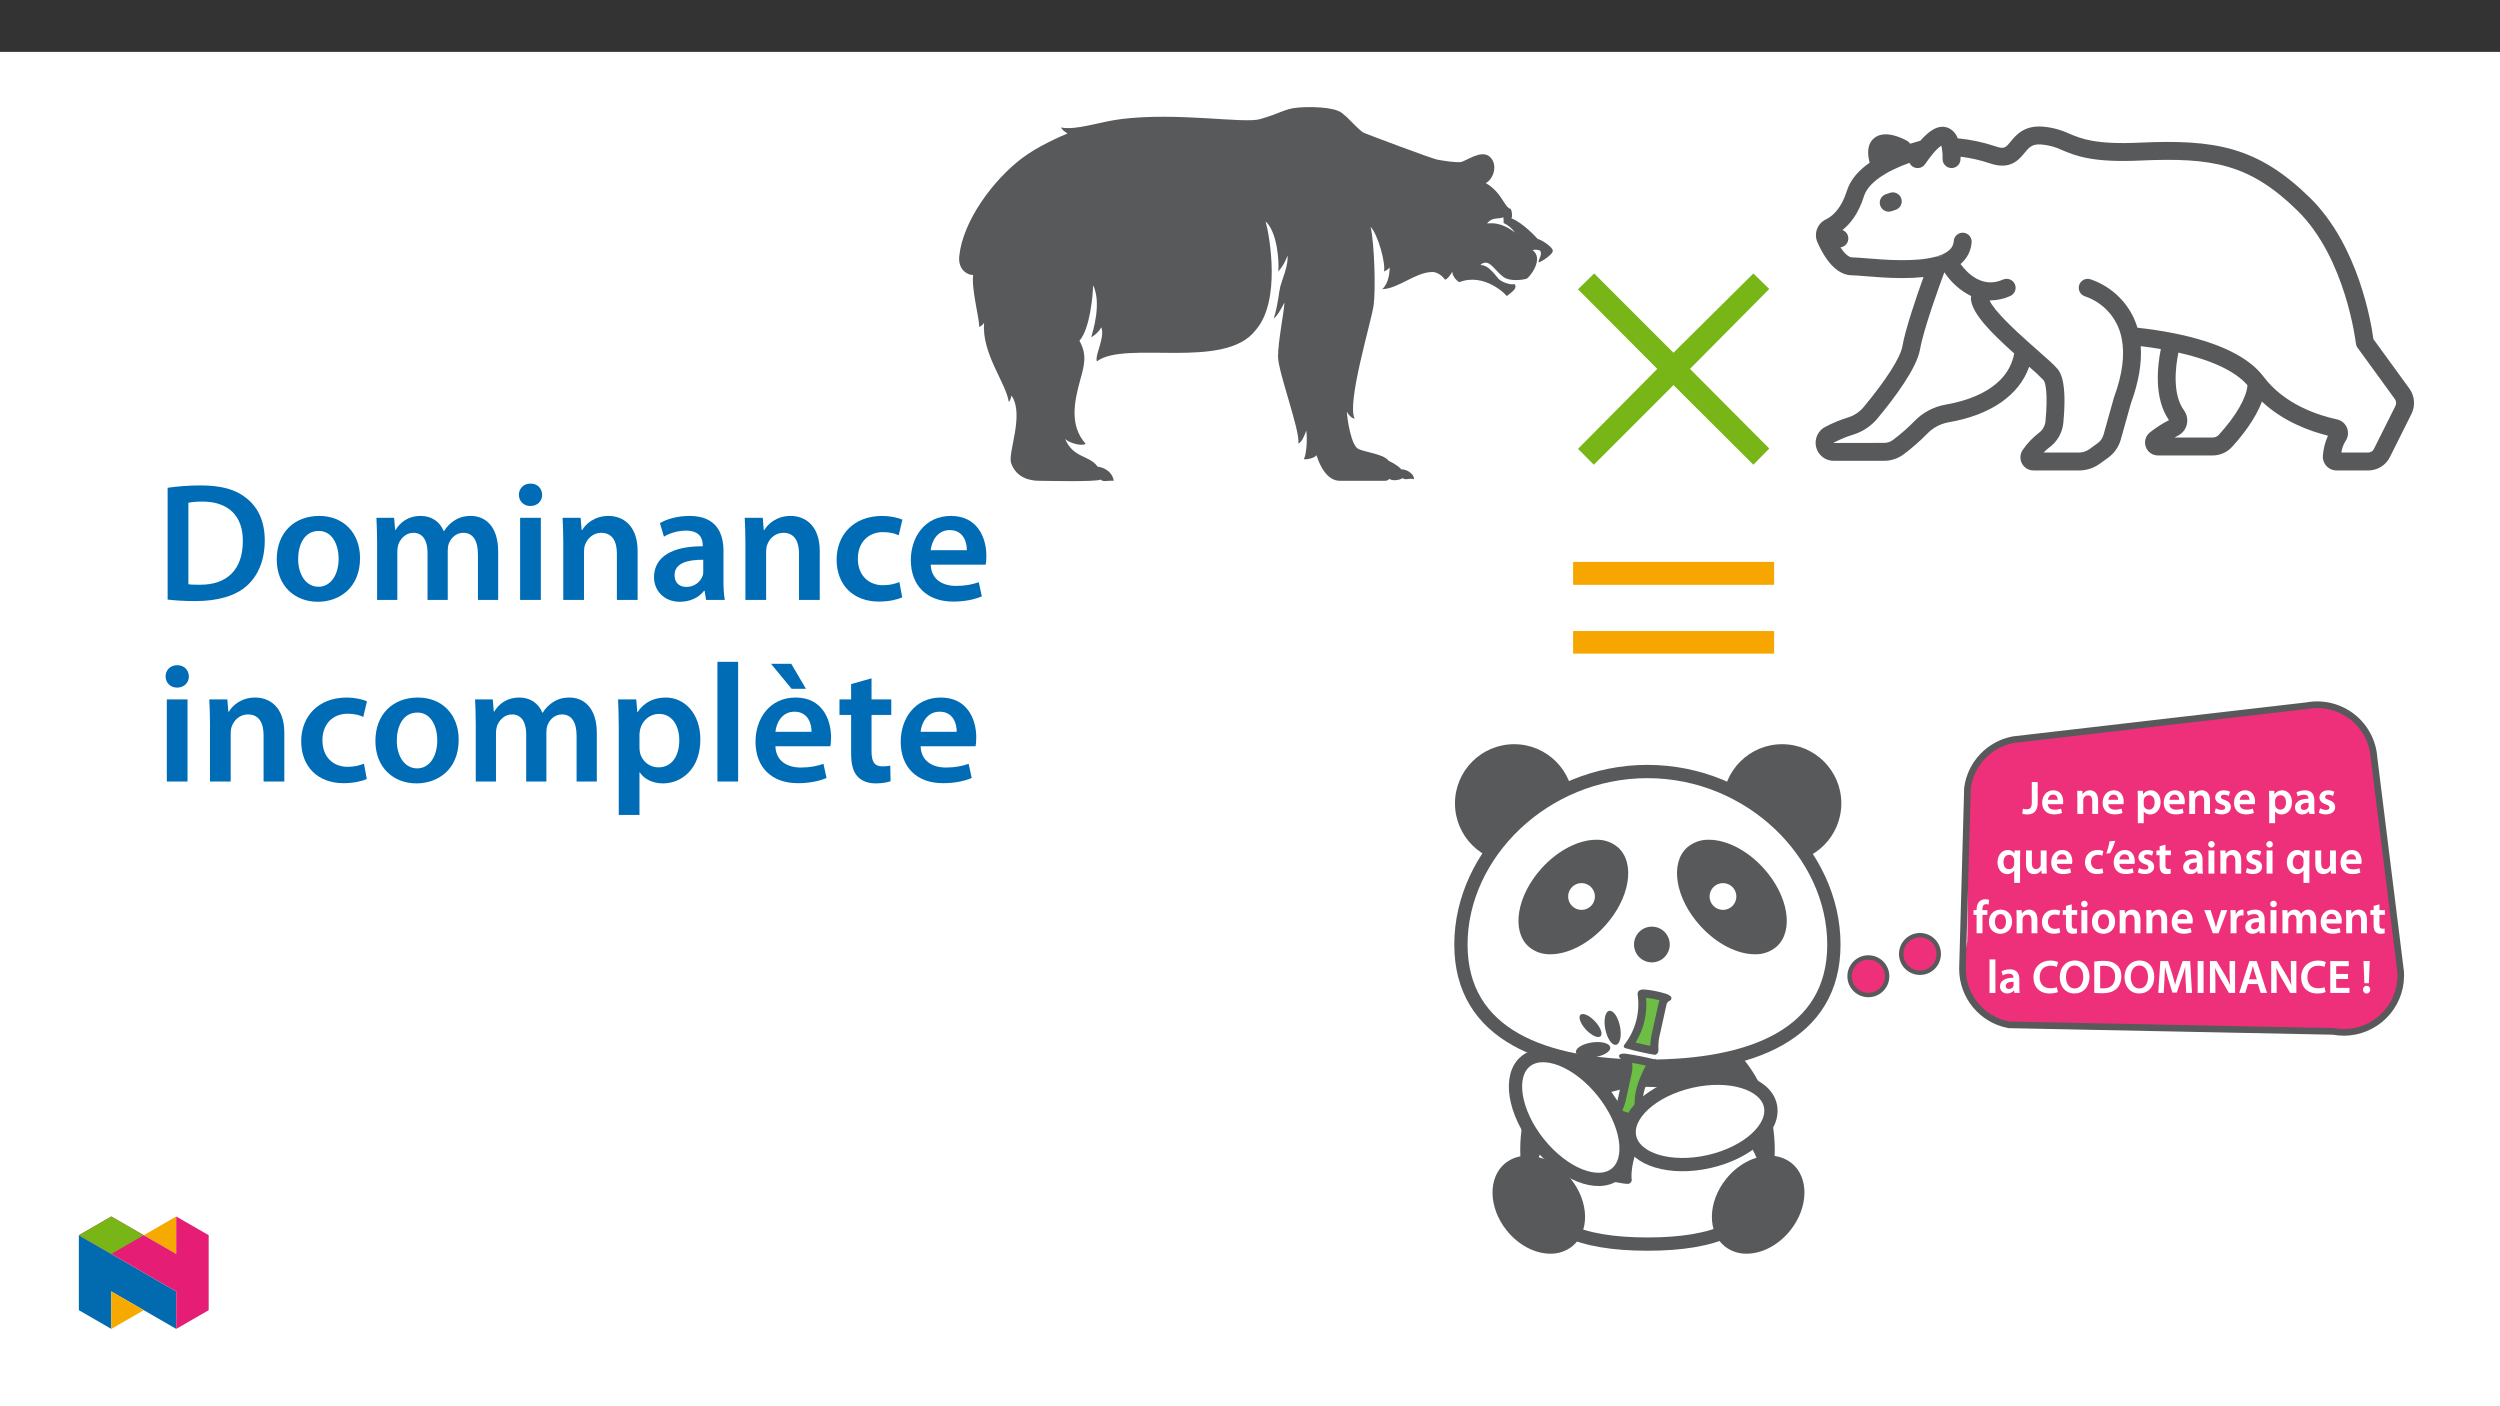 ﻿<?xml version="1.0" encoding="utf-8"?>
<svg xmlns="http://www.w3.org/2000/svg" xmlns:xlink="http://www.w3.org/1999/xlink" viewBox="0 0 960 540" version="1.1">
  <rect x="0" y="0" width="960" height="540" fill="#333333" stroke="none"/>
  <defs>
    <g>
      <symbol overflow="visible" id="glyph0-0">
        <path style="stroke:none;" d="M 0 0 L 8.984 0 L 8.984 -12.703 L -0.031 -12.703 L -0.031 0 Z M 4.484 -7.188 L 1.531 -11.656 L 7.422 -11.656 L 4.484 -7.234 Z M 5.016 -6.297 L 8.031 -10.797 L 8.031 -1.891 L 5.062 -6.344 Z M 1.438 -0.922 L 4.484 -5.453 L 7.422 -1.047 L 1.531 -1.047 Z M 0.875 -10.875 L 3.891 -6.344 L 0.922 -1.891 L 0.922 -10.797 Z M 0.875 -10.875 " />
      </symbol>
      <symbol overflow="visible" id="glyph0-1">
        <path style="stroke:none;" d="M 3.641 -4.391 C 3.641 -2.297 2.906 -1.797 1.656 -1.797 C 1.125 -1.797 0.641 -1.891 0.266 -2.016 L -0.016 -0.094 C 0.5 0.094 1.25 0.203 1.891 0.203 C 4.266 0.203 5.906 -0.984 5.906 -4.328 L 5.906 -12.234 L 3.641 -12.234 Z M 3.641 -4.391 " />
      </symbol>
      <symbol overflow="visible" id="glyph0-2">
        <path style="stroke:none;" d="M 8.609 -3.828 C 8.641 -4.016 8.688 -4.344 8.688 -4.75 C 8.688 -6.672 7.734 -9.078 4.891 -9.078 C 2.094 -9.078 0.594 -6.719 0.594 -4.312 C 0.594 -1.625 2.297 0.172 5.125 0.172 C 6.391 0.172 7.422 -0.047 8.219 -0.375 L 7.859 -2.031 C 7.172 -1.797 6.453 -1.625 5.438 -1.625 C 4.016 -1.625 2.812 -2.234 2.766 -3.75 L 8.594 -3.75 Z M 2.766 -5.359 C 2.859 -6.266 3.406 -7.422 4.766 -7.422 C 6.25 -7.422 6.562 -6.172 6.547 -5.438 L 2.766 -5.438 Z M 2.766 -5.359 " />
      </symbol>
      <symbol overflow="visible" id="glyph0-3">
        <path style="stroke:none;" d="M 1.188 0 L 3.406 0 L 3.406 -5.219 C 3.406 -5.469 3.438 -5.734 3.516 -5.922 C 3.75 -6.578 4.344 -7.141 5.219 -7.141 C 6.422 -7.141 6.859 -6.266 6.859 -5 L 6.859 0 L 9.109 0 L 9.109 -5.25 C 9.109 -8.016 7.516 -9.078 5.984 -9.078 C 4.531 -9.078 3.562 -8.219 3.172 -7.562 L 3.156 -7.562 L 3.047 -8.875 L 1.078 -8.875 C 1.109 -8.047 1.141 -7.203 1.141 -6.203 L 1.141 0 Z M 1.188 0 " />
      </symbol>
      <symbol overflow="visible" id="glyph0-4">
        <path style="stroke:none;" d="M 1.188 3.547 L 3.406 3.547 L 3.406 -0.969 C 3.859 -0.281 4.797 0.203 5.891 0.203 C 7.875 0.203 9.891 -1.406 9.891 -4.562 C 9.891 -7.281 8.203 -9.078 6.188 -9.078 C 4.859 -9.078 3.828 -8.484 3.172 -7.531 L 3.062 -8.875 L 1.078 -8.875 C 1.109 -7.984 1.141 -7.047 1.141 -5.906 L 1.141 3.547 Z M 3.406 -5.078 C 3.406 -5.25 3.438 -5.453 3.484 -5.625 C 3.719 -6.594 4.531 -7.188 5.453 -7.188 C 6.875 -7.188 7.594 -6.016 7.594 -4.469 C 7.594 -2.75 6.797 -1.656 5.406 -1.656 C 4.453 -1.656 3.688 -2.219 3.469 -3.125 C 3.422 -3.312 3.406 -3.516 3.406 -3.734 Z M 3.406 -5.078 " />
      </symbol>
      <symbol overflow="visible" id="glyph0-5">
        <path style="stroke:none;" d="M 0.625 -0.453 C 1.281 -0.094 2.234 0.172 3.297 0.172 C 5.609 0.172 6.875 -1.047 6.875 -2.641 C 6.859 -3.922 6.109 -4.812 4.516 -5.359 C 3.406 -5.781 3.016 -5.953 3.016 -6.516 C 3.016 -7.047 3.422 -7.375 4.219 -7.375 C 4.984 -7.375 5.688 -7.109 6.062 -6.875 L 6.547 -8.516 C 5.984 -8.812 5.141 -9.078 4.172 -9.078 C 2.156 -9.078 0.844 -7.828 0.844 -6.281 C 0.844 -5.234 1.578 -4.234 3.281 -3.656 C 4.359 -3.266 4.688 -3.047 4.688 -2.453 C 4.688 -1.891 4.281 -1.547 3.312 -1.547 C 2.531 -1.547 1.578 -1.844 1.078 -2.172 L 0.609 -0.453 Z M 0.625 -0.453 " />
      </symbol>
      <symbol overflow="visible" id="glyph0-6">
        <path style="stroke:none;" d="M 7.984 -5.312 C 7.984 -7.234 7.156 -9.078 4.359 -9.078 C 2.984 -9.078 1.828 -8.656 1.141 -8.266 L 1.609 -6.719 C 2.219 -7.125 3.125 -7.375 3.984 -7.375 C 5.531 -7.375 5.719 -6.5 5.719 -5.922 L 5.719 -5.844 C 2.531 -5.859 0.531 -4.656 0.531 -2.469 C 0.531 -1.141 1.562 0.203 3.312 0.203 C 4.469 0.203 5.375 -0.312 5.906 -0.969 L 5.938 -0.969 L 6.094 0 L 8.141 0 C 8.016 -0.609 7.984 -1.375 7.984 -2.172 Z M 5.781 -3.141 C 5.781 -2.984 5.781 -2.812 5.719 -2.656 C 5.5 -2.031 4.922 -1.531 4.016 -1.531 C 3.312 -1.531 2.781 -1.844 2.781 -2.703 C 2.781 -4.031 4.25 -4.281 5.781 -4.266 Z M 5.781 -3.141 " />
      </symbol>
      <symbol overflow="visible" id="glyph0-7">
        <path style="stroke:none;" d="M 7.031 3.547 L 9.25 3.547 L 9.25 -6.281 C 9.25 -7.188 9.297 -8.016 9.328 -8.875 L 7.141 -8.875 L 7.078 -7.688 C 6.625 -8.5 5.766 -9.078 4.531 -9.078 C 2.672 -9.078 0.594 -7.5 0.594 -4.312 C 0.594 -1.578 2.312 0.203 4.281 0.203 C 5.562 0.203 6.469 -0.375 7 -1.203 L 7 3.547 Z M 7 -3.75 C 7 -3.531 6.953 -3.266 6.891 -3.062 C 6.641 -2.188 5.938 -1.688 5.047 -1.688 C 3.641 -1.688 2.891 -2.812 2.891 -4.406 C 2.891 -6.062 3.656 -7.188 5.094 -7.188 C 6.078 -7.188 6.75 -6.562 6.938 -5.734 C 6.984 -5.578 7 -5.375 7 -5.203 Z M 7 -3.75 " />
      </symbol>
      <symbol overflow="visible" id="glyph0-8">
        <path style="stroke:none;" d="M 9 -8.875 L 6.766 -8.875 L 6.766 -3.531 C 6.766 -3.281 6.75 -3.062 6.688 -3 C 6.422 -2.281 5.891 -1.734 4.984 -1.734 C 3.828 -1.734 3.375 -2.594 3.375 -4.047 L 3.375 -8.875 L 1.109 -8.875 L 1.109 -3.672 C 1.109 -0.828 2.594 0.203 4.172 0.203 C 5.766 0.203 6.625 -0.719 7 -1.312 L 7.016 -1.312 L 7.125 0 L 9.094 0 C 9.062 -0.797 9.016 -1.656 9.016 -2.688 L 9.016 -8.875 Z M 9 -8.875 " />
      </symbol>
      <symbol overflow="visible" id="glyph0-9">
        <path style="stroke:none;" d="M 7.297 -2.047 C 6.875 -1.859 6.312 -1.703 5.562 -1.703 C 4.047 -1.703 2.906 -2.656 2.906 -4.453 C 2.891 -6.047 3.875 -7.203 5.562 -7.203 C 6.344 -7.203 6.859 -7.062 7.234 -6.875 L 7.656 -8.656 C 7.125 -8.891 6.297 -9.078 5.484 -9.078 C 2.422 -9.078 0.594 -6.984 0.594 -4.359 C 0.594 -1.656 2.406 0.172 5.125 0.172 C 6.219 0.172 7.141 -0.047 7.625 -0.266 Z M 7.297 -2.047 " />
      </symbol>
      <symbol overflow="visible" id="glyph0-10">
        <path style="stroke:none;" d="M 1.656 -12.328 C 1.438 -10.875 0.953 -9.094 0.469 -7.672 L 1.891 -7.844 C 2.547 -8.969 3.359 -10.859 3.859 -12.578 L 1.672 -12.391 Z M 1.656 -12.328 " />
      </symbol>
      <symbol overflow="visible" id="glyph0-11">
        <path style="stroke:none;" d="M 1.5 -10.438 L 1.5 -8.875 L 0.266 -8.875 L 0.266 -7.078 L 1.5 -7.078 L 1.5 -3.047 C 1.5 -1.906 1.734 -1.047 2.219 -0.531 C 2.641 -0.094 3.312 0.203 4.141 0.203 C 4.828 0.203 5.422 0.094 5.766 -0.031 L 5.719 -1.844 C 5.453 -1.781 5.234 -1.766 4.844 -1.766 C 4 -1.766 3.734 -2.219 3.734 -3.297 L 3.734 -7.078 L 5.828 -7.078 L 5.828 -8.875 L 3.734 -8.875 L 3.734 -11.125 L 1.5 -10.5 Z M 1.5 -10.438 " />
      </symbol>
      <symbol overflow="visible" id="glyph0-12">
        <path style="stroke:none;" d="M 3.406 -0.078 L 3.406 -8.875 L 1.141 -8.875 L 1.141 0 L 3.406 0 Z M 2.297 -12.516 C 1.562 -12.516 1.016 -11.922 1.016 -11.25 C 1.016 -10.594 1.547 -9.984 2.281 -9.984 C 3.047 -9.984 3.547 -10.594 3.547 -11.25 C 3.531 -11.922 3.047 -12.516 2.297 -12.516 Z M 2.297 -12.516 " />
      </symbol>
      <symbol overflow="visible" id="glyph0-13">
        <path style="stroke:none;" d="M 3.656 -0.078 L 3.656 -7.078 L 5.547 -7.078 L 5.547 -8.875 L 3.641 -8.875 L 3.641 -9.25 C 3.641 -10.328 3.984 -11.172 5.078 -11.172 C 5.484 -11.172 5.781 -11.109 6.031 -11 L 6.188 -12.844 C 5.828 -12.969 5.359 -13.078 4.766 -13.078 C 4 -13.078 3.125 -12.812 2.469 -12.203 C 1.719 -11.484 1.406 -10.312 1.406 -9.188 L 1.406 -8.875 L 0.219 -8.875 L 0.219 -7.078 L 1.406 -7.078 L 1.406 0 L 3.656 0 Z M 3.656 -0.078 " />
      </symbol>
      <symbol overflow="visible" id="glyph0-14">
        <path style="stroke:none;" d="M 5.141 -9.078 C 2.516 -9.078 0.594 -7.25 0.594 -4.375 C 0.594 -1.562 2.547 0.203 5 0.203 C 7.234 0.203 9.5 -1.312 9.5 -4.516 C 9.5 -7.172 7.75 -9.078 5.141 -9.078 Z M 5.094 -7.344 C 6.594 -7.344 7.172 -5.828 7.172 -4.469 C 7.172 -2.688 6.328 -1.547 5.078 -1.547 C 3.75 -1.547 2.922 -2.75 2.922 -4.438 C 2.922 -5.891 3.531 -7.344 5.094 -7.344 Z M 5.094 -7.344 " />
      </symbol>
      <symbol overflow="visible" id="glyph0-15">
        <path style="stroke:none;" d="M 0.156 -8.812 L 3.438 0 L 5.594 0 L 8.984 -8.875 L 6.625 -8.875 L 5.203 -4.375 C 4.969 -3.594 4.766 -2.906 4.625 -2.266 L 4.594 -2.266 C 4.453 -2.906 4.266 -3.609 4.016 -4.375 L 2.578 -8.875 L 0.141 -8.875 Z M 0.156 -8.812 " />
      </symbol>
      <symbol overflow="visible" id="glyph0-16">
        <path style="stroke:none;" d="M 1.188 0 L 3.406 0 L 3.406 -4.609 C 3.406 -4.844 3.422 -5.078 3.469 -5.281 C 3.656 -6.281 4.375 -6.875 5.422 -6.875 C 5.688 -6.875 5.891 -6.859 6.094 -6.797 L 6.094 -9 C 5.906 -9.062 5.781 -9.078 5.562 -9.078 C 4.609 -9.078 3.547 -8.375 3.156 -7.234 L 3.125 -7.234 L 3.031 -8.875 L 1.078 -8.875 C 1.125 -8.031 1.141 -7.172 1.141 -5.984 L 1.141 0 Z M 1.188 0 " />
      </symbol>
      <symbol overflow="visible" id="glyph0-17">
        <path style="stroke:none;" d="M 1.188 0 L 3.359 0 L 3.359 -5.234 C 3.359 -5.484 3.391 -5.734 3.469 -5.969 C 3.672 -6.562 4.219 -7.141 5.047 -7.141 C 6.062 -7.141 6.516 -6.344 6.516 -5.125 L 6.516 0 L 8.719 0 L 8.719 -5.312 C 8.719 -5.562 8.75 -5.844 8.828 -6.047 C 9.062 -6.672 9.594 -7.141 10.344 -7.141 C 11.406 -7.141 11.875 -6.344 11.875 -4.891 L 11.875 0 L 14.078 0 L 14.078 -5.219 C 14.078 -8.016 12.594 -9.078 11.156 -9.078 C 10.422 -9.078 9.844 -8.859 9.344 -8.516 C 8.953 -8.266 8.594 -7.906 8.281 -7.469 L 8.25 -7.469 C 7.906 -8.359 7 -9.078 5.844 -9.078 C 4.359 -9.078 3.547 -8.234 3.141 -7.594 L 3.125 -7.594 L 3.016 -8.875 L 1.078 -8.875 C 1.109 -8.047 1.141 -7.203 1.141 -6.203 L 1.141 0 Z M 1.188 0 " />
      </symbol>
      <symbol overflow="visible" id="glyph0-18">
        <path style="stroke:none;" d="M 1.188 0 L 3.406 0 L 3.406 -12.875 L 1.141 -12.875 L 1.141 0 Z M 1.188 0 " />
      </symbol>
      <symbol overflow="visible" id="glyph0-19">
        <path style="stroke:none;" d="M 9.578 -2.219 C 8.984 -1.969 8.047 -1.797 7.172 -1.797 C 4.5 -1.797 2.984 -3.406 2.984 -6.078 C 2.984 -8.984 4.734 -10.453 7.188 -10.453 C 8.172 -10.453 8.984 -10.25 9.562 -9.969 L 10.047 -11.859 C 9.578 -12.094 8.562 -12.438 7.109 -12.438 C 3.406 -12.438 0.594 -9.953 0.594 -5.969 C 0.594 -2.281 2.953 0.203 6.797 0.203 C 8.266 0.203 9.422 -0.094 9.969 -0.344 Z M 9.578 -2.219 " />
      </symbol>
      <symbol overflow="visible" id="glyph0-20">
        <path style="stroke:none;" d="M 6.406 -12.453 C 3 -12.453 0.609 -9.766 0.609 -6.031 C 0.609 -2.5 2.797 0.203 6.219 0.203 C 9.547 0.203 12.016 -2.188 12.016 -6.25 C 12.016 -9.703 9.922 -12.453 6.406 -12.453 Z M 6.328 -10.531 C 8.531 -10.531 9.625 -8.453 9.625 -6.172 C 9.625 -3.641 8.469 -1.719 6.328 -1.719 C 4.219 -1.719 3 -3.609 3 -6.078 C 3 -8.578 4.141 -10.531 6.328 -10.531 Z M 6.328 -10.531 " />
      </symbol>
      <symbol overflow="visible" id="glyph0-21">
        <path style="stroke:none;" d="M 1.281 -0.031 C 2.016 0.047 2.984 0.125 4.25 0.125 C 6.594 0.125 8.516 -0.453 9.719 -1.547 C 10.875 -2.578 11.625 -4.234 11.625 -6.406 C 11.625 -8.453 10.891 -9.938 9.703 -10.891 C 8.594 -11.828 7.047 -12.328 4.797 -12.328 C 3.484 -12.328 2.266 -12.219 1.234 -12.047 L 1.234 -0.031 Z M 3.484 -10.328 C 3.797 -10.406 4.281 -10.453 4.984 -10.453 C 7.75 -10.453 9.25 -8.984 9.234 -6.328 C 9.234 -3.266 7.562 -1.734 4.703 -1.766 C 4.25 -1.766 3.781 -1.766 3.5 -1.797 L 3.5 -10.328 Z M 3.484 -10.328 " />
      </symbol>
      <symbol overflow="visible" id="glyph0-22">
        <path style="stroke:none;" d="M 11.719 0 L 13.891 0 L 13.188 -12.234 L 10.297 -12.234 L 8.594 -7.312 C 8.125 -5.906 7.719 -4.406 7.406 -3.172 L 7.375 -3.172 C 7.078 -4.453 6.703 -5.891 6.281 -7.297 L 4.688 -12.234 L 1.734 -12.234 L 0.938 0 L 3.047 0 L 3.312 -4.938 C 3.406 -6.578 3.484 -8.5 3.531 -10.016 C 3.844 -8.578 4.266 -6.922 4.734 -5.375 L 6.375 -0.141 L 8.047 -0.141 L 9.859 -5.453 C 10.406 -6.984 10.906 -8.609 11.281 -10.016 L 11.297 -10.016 C 11.281 -8.453 11.375 -6.562 11.438 -5 L 11.672 0 Z M 11.719 0 " />
      </symbol>
      <symbol overflow="visible" id="glyph0-23">
        <path style="stroke:none;" d="M 1.234 -12.156 L 1.234 0 L 3.5 0 L 3.5 -12.234 L 1.234 -12.234 Z M 1.234 -12.156 " />
      </symbol>
      <symbol overflow="visible" id="glyph0-24">
        <path style="stroke:none;" d="M 3.312 -0.078 L 3.312 -4.391 C 3.312 -6.391 3.281 -7.984 3.188 -9.469 L 3.25 -9.484 C 3.797 -8.203 4.609 -6.672 5.375 -5.344 L 8.531 0 L 10.875 0 L 10.875 -12.234 L 8.766 -12.234 L 8.766 -7.953 C 8.766 -6.094 8.812 -4.531 8.969 -3 L 8.953 -3 C 8.438 -4.234 7.688 -5.672 6.906 -7.016 L 3.781 -12.234 L 1.219 -12.234 L 1.219 0 L 3.312 0 Z M 3.312 -0.078 " />
      </symbol>
      <symbol overflow="visible" id="glyph0-25">
        <path style="stroke:none;" d="M 7.484 -3.5 L 8.594 0 L 11.031 0 L 7.062 -12.234 L 4.234 -12.234 L 0.328 0 L 2.656 0 L 3.688 -3.422 L 7.5 -3.422 Z M 4.078 -5.172 L 5 -8.141 C 5.203 -8.859 5.406 -9.703 5.562 -10.328 L 5.578 -10.328 C 5.734 -9.703 5.938 -8.875 6.172 -8.141 L 7.109 -5.234 L 4.094 -5.234 Z M 4.078 -5.172 " />
      </symbol>
      <symbol overflow="visible" id="glyph0-26">
        <path style="stroke:none;" d="M 8.031 -7.297 L 3.5 -7.297 L 3.5 -10.281 L 8.328 -10.281 L 8.328 -12.234 L 1.234 -12.234 L 1.234 0 L 8.594 0 L 8.594 -1.953 L 3.5 -1.953 L 3.5 -5.359 L 8.047 -5.359 L 8.047 -7.297 Z M 8.031 -7.297 " />
      </symbol>
      <symbol overflow="visible" id="glyph0-27">
        <path style="stroke:none;" d="M 3.109 -3.797 L 3.422 -12.234 L 1.047 -12.234 L 1.375 -3.734 L 3.109 -3.734 Z M 2.219 0.203 C 3.062 0.203 3.625 -0.484 3.625 -1.281 C 3.609 -2.094 3.062 -2.75 2.234 -2.75 C 1.438 -2.75 0.844 -2.094 0.844 -1.281 C 0.844 -0.484 1.438 0.203 2.219 0.203 Z M 2.219 0.203 " />
      </symbol>
      <symbol overflow="visible" id="glyph1-0">
        <path style="stroke:none;" d="M 41.438 -22.016 L 41.438 -24.094 C 41.438 -38.203 62.297 -48.312 62.297 -67.344 C 62.297 -80.812 51.031 -86.641 38.344 -86.641 C 25.25 -86.641 16.312 -79.266 16.312 -68.766 C 16.312 -62.688 18.781 -59.703 22.922 -59.703 C 26.031 -59.703 28.75 -61.391 28.75 -65.406 C 28.75 -70.328 26.031 -70.453 26.031 -74.734 C 26.031 -78.75 29.531 -81.719 37.172 -81.719 C 45.453 -81.719 50.641 -77.188 50.641 -66.953 C 50.641 -47.016 36.266 -42.219 36.266 -25.391 L 36.266 -22.016 Z M 46.359 -6.219 C 46.359 -10.234 43.641 -13.859 39.109 -13.859 C 34.328 -13.859 31.469 -10.359 31.469 -6.219 C 31.469 -1.938 33.938 1.031 38.984 1.031 C 43.641 1.031 46.359 -2.078 46.359 -6.219 Z M 77.062 21.891 L 77.062 -101.672 L 1.297 -101.672 L 1.297 21.891 Z M 70.328 15.031 L 7.906 15.031 L 7.906 -95.062 L 70.328 -95.062 Z M 70.328 15.031 " />
      </symbol>
      <symbol overflow="visible" id="glyph1-1">
        <path style="stroke:none;" d="M 79.141 -2.844 L 48.703 -33.422 L 79.141 -64.109 L 73.047 -70.062 L 42.359 -39.625 L 11.922 -70.062 L 5.703 -63.984 L 36.141 -33.422 L 5.703 -2.719 L 11.781 3.375 L 42.359 -27.203 L 73.047 3.375 Z M 79.141 -2.844 " />
      </symbol>
      <symbol overflow="visible" id="glyph1-2">
        <path style="stroke:none;" d="M 85.219 -42.359 L 85.219 -51.156 L 8.031 -51.156 L 8.031 -42.359 Z M 85.219 -15.938 L 85.219 -24.609 L 8.031 -24.609 L 8.031 -15.938 Z M 85.219 -15.938 " />
      </symbol>
      <symbol overflow="visible" id="glyph2-0">
        <path style="stroke:none;" d="M 0 0 L 32.375 0 L 32.375 -45.328 L 0 -45.328 Z M 16.188 -25.578 L 5.188 -42.094 L 27.188 -42.094 Z M 18.125 -22.656 L 29.141 -39.172 L 29.141 -6.156 Z M 5.188 -3.234 L 16.188 -19.75 L 27.188 -3.234 Z M 3.234 -39.172 L 14.25 -22.656 L 3.234 -6.156 Z M 3.234 -39.172 " />
      </symbol>
      <symbol overflow="visible" id="glyph2-1">
        <path style="stroke:none;" d="M 4.594 -0.125 C 7.25 0.188 10.75 0.453 15.344 0.453 C 23.828 0.453 30.75 -1.547 35.094 -5.5 C 39.234 -9.266 41.891 -15.016 41.891 -22.859 C 41.891 -30.234 39.297 -35.484 35.031 -38.922 C 31.016 -42.281 25.453 -43.969 17.281 -43.969 C 12.562 -43.969 8.156 -43.578 4.594 -43.062 Z M 12.562 -37.297 C 13.734 -37.562 15.469 -37.75 18 -37.75 C 27.969 -37.75 33.547 -32.188 33.469 -22.594 C 33.469 -11.531 27.328 -5.766 16.969 -5.828 C 15.344 -5.828 13.656 -5.828 12.562 -6.016 Z M 12.562 -37.297 " />
      </symbol>
      <symbol overflow="visible" id="glyph2-2">
        <path style="stroke:none;" d="M 18.578 -32.25 C 9.062 -32.25 2.266 -25.906 2.266 -15.547 C 2.266 -5.375 9.188 0.719 18.062 0.719 C 26.094 0.719 34.25 -4.469 34.25 -16.062 C 34.25 -25.641 27.969 -32.25 18.578 -32.25 Z M 18.391 -26.484 C 23.828 -26.484 26.031 -20.781 26.031 -15.859 C 26.031 -9.453 22.859 -5.047 18.328 -5.047 C 13.531 -5.047 10.484 -9.641 10.484 -15.734 C 10.484 -20.984 12.75 -26.484 18.391 -26.484 Z M 18.391 -26.484 " />
      </symbol>
      <symbol overflow="visible" id="glyph2-3">
        <path style="stroke:none;" d="M 4.281 0 L 12.047 0 L 12.047 -18.641 C 12.047 -19.547 12.172 -20.469 12.438 -21.297 C 13.203 -23.438 15.219 -25.766 18.188 -25.766 C 21.891 -25.766 23.641 -22.656 23.641 -18.266 L 23.641 0 L 31.406 0 L 31.406 -18.906 C 31.406 -19.812 31.531 -20.844 31.797 -21.562 C 32.641 -23.828 34.641 -25.766 37.359 -25.766 C 41.188 -25.766 43 -22.656 43 -17.422 L 43 0 L 50.766 0 L 50.766 -18.578 C 50.766 -28.688 45.453 -32.25 40.281 -32.25 C 37.625 -32.25 35.609 -31.594 33.797 -30.375 C 32.375 -29.469 31.078 -28.172 29.984 -26.422 L 29.844 -26.422 C 28.484 -29.922 25.25 -32.25 21.109 -32.25 C 15.734 -32.25 12.891 -29.328 11.391 -26.875 L 11.203 -26.875 L 10.812 -31.531 L 4.016 -31.531 C 4.141 -28.812 4.281 -25.766 4.281 -22.141 Z M 4.281 0 " />
      </symbol>
      <symbol overflow="visible" id="glyph2-4">
        <path style="stroke:none;" d="M 12.234 0 L 12.234 -31.531 L 4.281 -31.531 L 4.281 0 Z M 8.281 -44.672 C 5.641 -44.672 3.812 -42.797 3.812 -40.344 C 3.812 -38.016 5.562 -36.062 8.219 -36.062 C 11 -36.062 12.75 -38.016 12.75 -40.344 C 12.688 -42.797 11 -44.672 8.281 -44.672 Z M 8.281 -44.672 " />
      </symbol>
      <symbol overflow="visible" id="glyph2-5">
        <path style="stroke:none;" d="M 4.281 0 L 12.234 0 L 12.234 -18.578 C 12.234 -19.484 12.375 -20.469 12.625 -21.109 C 13.469 -23.5 15.672 -25.766 18.844 -25.766 C 23.188 -25.766 24.859 -22.344 24.859 -17.812 L 24.859 0 L 32.828 0 L 32.828 -18.719 C 32.828 -28.688 27.125 -32.25 21.625 -32.25 C 16.375 -32.25 12.953 -29.266 11.531 -26.812 L 11.328 -26.812 L 10.938 -31.531 L 4.016 -31.531 C 4.141 -28.812 4.281 -25.766 4.281 -22.141 Z M 4.281 0 " />
      </symbol>
      <symbol overflow="visible" id="glyph2-6">
        <path style="stroke:none;" d="M 28.75 -18.906 C 28.75 -25.828 25.828 -32.25 15.734 -32.25 C 10.75 -32.25 6.672 -30.891 4.344 -29.469 L 5.891 -24.281 C 8.031 -25.641 11.266 -26.609 14.375 -26.609 C 19.938 -26.609 20.781 -23.188 20.781 -21.109 L 20.781 -20.594 C 9.125 -20.656 2.078 -16.578 2.078 -8.672 C 2.078 -3.891 5.641 0.719 11.984 0.719 C 16.125 0.719 19.422 -1.031 21.297 -3.5 L 21.5 -3.5 L 22.078 0 L 29.266 0 C 28.875 -1.938 28.75 -4.734 28.75 -7.578 Z M 20.984 -11.078 C 20.984 -10.484 20.984 -9.906 20.781 -9.328 C 20 -7.062 17.734 -4.984 14.5 -4.984 C 11.984 -4.984 9.969 -6.406 9.969 -9.516 C 9.969 -14.312 15.344 -15.469 20.984 -15.406 Z M 20.984 -11.078 " />
      </symbol>
      <symbol overflow="visible" id="glyph2-7">
        <path style="stroke:none;" d="M 26.359 -6.859 C 24.797 -6.219 22.797 -5.641 20.078 -5.641 C 14.641 -5.641 10.422 -9.328 10.422 -15.797 C 10.359 -21.562 13.984 -26.031 20.078 -26.031 C 22.922 -26.031 24.797 -25.453 26.094 -24.797 L 27.516 -30.828 C 25.703 -31.594 22.734 -32.25 19.812 -32.25 C 8.734 -32.25 2.266 -24.922 2.266 -15.469 C 2.266 -5.703 8.672 0.641 18.516 0.641 C 22.469 0.641 25.766 -0.188 27.453 -0.969 Z M 26.359 -6.859 " />
      </symbol>
      <symbol overflow="visible" id="glyph2-8">
        <path style="stroke:none;" d="M 31.016 -13.531 C 31.141 -14.25 31.281 -15.406 31.281 -16.906 C 31.281 -23.828 27.906 -32.25 17.672 -32.25 C 7.578 -32.25 2.266 -24.016 2.266 -15.281 C 2.266 -5.641 8.281 0.641 18.516 0.641 C 23.047 0.641 26.812 -0.188 29.531 -1.359 L 28.359 -6.797 C 25.906 -5.953 23.312 -5.375 19.625 -5.375 C 14.5 -5.375 10.094 -7.828 9.906 -13.531 Z M 9.906 -19.094 C 10.234 -22.344 12.297 -26.812 17.219 -26.812 C 22.531 -26.812 23.828 -22.016 23.766 -19.094 Z M 9.906 -19.094 " />
      </symbol>
      <symbol overflow="visible" id="glyph2-9">
        <path style="stroke:none;" d="M 4.281 12.828 L 12.234 12.828 L 12.234 -3.5 L 12.375 -3.5 C 13.984 -0.969 17.281 0.719 21.234 0.719 C 28.422 0.719 35.609 -4.797 35.609 -16.188 C 35.609 -26.031 29.594 -32.25 22.344 -32.25 C 17.547 -32.25 13.859 -30.234 11.531 -26.672 L 11.391 -26.672 L 11 -31.531 L 4.016 -31.531 C 4.141 -28.562 4.281 -25.188 4.281 -21.047 Z M 12.234 -18.062 C 12.234 -18.719 12.375 -19.422 12.5 -20.078 C 13.344 -23.562 16.375 -25.969 19.688 -25.969 C 24.797 -25.969 27.516 -21.438 27.516 -15.859 C 27.516 -9.641 24.547 -5.438 19.484 -5.438 C 16.062 -5.438 13.281 -7.766 12.438 -11 C 12.297 -11.719 12.234 -12.438 12.234 -13.203 Z M 12.234 -18.062 " />
      </symbol>
      <symbol overflow="visible" id="glyph2-10">
        <path style="stroke:none;" d="M 4.281 0 L 12.234 0 L 12.234 -45.969 L 4.281 -45.969 Z M 4.281 0 " />
      </symbol>
      <symbol overflow="visible" id="glyph2-11">
        <path style="stroke:none;" d="M 31.016 -13.531 C 31.141 -14.25 31.281 -15.406 31.281 -16.906 C 31.281 -23.828 27.906 -32.25 17.672 -32.25 C 7.578 -32.25 2.266 -24.016 2.266 -15.281 C 2.266 -5.641 8.281 0.641 18.516 0.641 C 23.047 0.641 26.812 -0.188 29.531 -1.359 L 28.359 -6.797 C 25.906 -5.953 23.312 -5.375 19.625 -5.375 C 14.5 -5.375 10.094 -7.828 9.906 -13.531 Z M 9.906 -19.094 C 10.234 -22.344 12.297 -26.812 17.219 -26.812 C 22.531 -26.812 23.828 -22.016 23.766 -19.094 Z M 8.219 -45.203 L 16.125 -35.609 L 21.625 -35.609 L 16 -45.203 Z M 8.219 -45.203 " />
      </symbol>
      <symbol overflow="visible" id="glyph2-12">
        <path style="stroke:none;" d="M 5.562 -37.422 L 5.562 -31.531 L 1.094 -31.531 L 1.094 -25.578 L 5.562 -25.578 L 5.562 -10.75 C 5.562 -6.609 6.344 -3.688 8.094 -1.875 C 9.578 -0.266 11.984 0.719 14.953 0.719 C 17.422 0.719 19.547 0.328 20.719 -0.125 L 20.594 -6.156 C 19.688 -5.891 18.906 -5.828 17.484 -5.828 C 14.438 -5.828 13.406 -7.766 13.406 -11.656 L 13.406 -25.578 L 20.984 -25.578 L 20.984 -31.531 L 13.406 -31.531 L 13.406 -39.625 Z M 5.562 -37.422 " />
      </symbol>
    </g>
    <clipPath id="clip1">
      <path d="M 488 224 L 777 224 L 777 481.422 L 488 481.422 Z M 488 224 " />
    </clipPath>
    <clipPath id="clip2">
      <path d="M 513 342 L 753 342 L 753 481.422 L 513 481.422 Z M 513 342 " />
    </clipPath>
    <clipPath id="clip3">
      <path d="M 573 443 L 609 443 L 609 481.422 L 573 481.422 Z M 573 443 " />
    </clipPath>
    <clipPath id="clip4">
      <path d="M 657 443 L 693 443 L 693 481.422 L 657 481.422 Z M 657 443 " />
    </clipPath>
    <clipPath id="clip5">
      <path d="M 509 333 L 697 333 L 697 481.422 L 509 481.422 Z M 509 333 " />
    </clipPath>
    <clipPath id="clip6">
      <path d="M 553 341 L 753 341 L 753 481.422 L 553 481.422 Z M 553 341 " />
    </clipPath>
    <clipPath id="clip7">
      <path d="M 717 234 L 926.992 234 L 926.992 433 L 717 433 Z M 717 234 " />
    </clipPath>
    <clipPath id="clip8">
      <path d="M 368.301 41.129 L 597 41.129 L 597 185 L 368.301 185 Z M 368.301 41.129 " />
    </clipPath>
    <clipPath id="clip9">
      <path d="M 697 48 L 926.992 48 L 926.992 181 L 697 181 Z M 697 48 " />
    </clipPath>
    <clipPath id="clip10">
      <path d="M 30.277 474 L 68 474 L 68 510.301 L 30.277 510.301 Z M 30.277 474 " />
    </clipPath>
    <clipPath id="clip11">
      <path d="M 42 495 L 56 495 L 56 510.301 L 42 510.301 Z M 42 495 " />
    </clipPath>
    <clipPath id="clip12">
      <path d="M 55 467.125 L 68 467.125 L 68 482 L 55 482 Z M 55 467.125 " />
    </clipPath>
    <clipPath id="clip13">
      <path d="M 30.277 467.125 L 80.133 467.125 L 80.133 510.301 L 30.277 510.301 Z M 30.277 467.125 " />
    </clipPath>
    <clipPath id="clip14">
      <path d="M 30.277 467.125 L 56 467.125 L 56 482 L 30.277 482 Z M 30.277 467.125 " />
    </clipPath>
  </defs>
  <g id="surface1">
    <path style=" stroke:none;fill-rule:nonzero;fill:rgb(100%,100%,100%);fill-opacity:1;" d="M 0 559.926 L 960 559.926 L 960 19.926 L 0 19.926 Z M 0 559.926 " />
    <path style=" stroke:none;fill-rule:nonzero;fill:rgb(93.3%,18.799%,47.8%);fill-opacity:1;" d="M 737.27 359.113 C 741.25 359.113 744.477 362.34 744.477 366.32 C 744.477 370.301 741.25 373.527 737.27 373.527 C 733.289 373.527 730.062 370.301 730.062 366.32 C 730.062 362.34 733.289 359.113 737.27 359.113 " />
    <path style=" stroke:none;fill-rule:nonzero;fill:rgb(34.499%,34.9%,35.699%);fill-opacity:1;" d="M 632.641 476.184 C 599.91 476.184 585.316 465.488 585.316 441.504 C 585.316 416.672 601.57 391.531 632.641 391.531 C 663.707 391.531 679.965 416.672 679.965 441.504 C 679.965 465.488 665.367 476.184 632.641 476.184 " />
    <path style=" stroke:none;fill-rule:nonzero;fill:rgb(34.499%,34.9%,35.699%);fill-opacity:1;" d="M 632.641 389.988 C 601.977 389.988 583.77 414.52 583.77 441.504 C 583.77 468.488 601.977 477.73 632.641 477.73 C 663.301 477.73 681.508 468.488 681.508 441.504 C 681.508 414.52 663.301 389.988 632.641 389.988 M 632.641 393.078 C 646.211 393.078 657.836 398.125 666.254 407.672 C 674.098 416.566 678.418 428.582 678.418 441.504 C 678.418 453.5 674.629 461.898 666.84 467.18 C 659.43 472.199 648.246 474.641 632.641 474.641 C 617.035 474.641 605.848 472.199 598.441 467.18 C 590.648 461.898 586.859 453.5 586.859 441.504 C 586.859 428.582 591.18 416.566 599.023 407.672 C 607.445 398.125 619.07 393.078 632.641 393.078 " />
    <path style=" stroke:none;fill-rule:nonzero;fill:rgb(34.499%,34.9%,35.699%);fill-opacity:1;" d="M 684.344 287.316 C 696.043 287.316 705.527 296.801 705.527 308.496 C 705.527 320.195 696.043 329.68 684.344 329.68 C 672.648 329.68 663.164 320.195 663.164 308.496 C 663.164 296.801 672.648 287.316 684.344 287.316 " />
    <path style=" stroke:none;fill-rule:nonzero;fill:rgb(34.499%,34.9%,35.699%);fill-opacity:1;" d="M 684.344 285.773 C 671.793 285.773 661.621 295.945 661.621 308.496 C 661.621 321.051 671.793 331.223 684.344 331.223 C 696.895 331.223 707.07 321.051 707.07 308.496 C 707.07 295.949 696.898 285.773 684.344 285.773 M 684.344 288.863 C 695.191 288.863 703.98 297.652 703.98 308.496 C 703.98 319.344 695.191 328.133 684.344 328.133 C 673.5 328.133 664.711 319.344 664.711 308.496 C 664.723 297.66 673.508 288.875 684.344 288.863 " />
    <path style=" stroke:none;fill-rule:nonzero;fill:rgb(34.499%,34.9%,35.699%);fill-opacity:1;" d="M 581.434 287.316 C 593.133 287.316 602.617 296.801 602.617 308.496 C 602.617 320.195 593.133 329.68 581.434 329.68 C 569.738 329.68 560.254 320.195 560.254 308.496 C 560.254 296.801 569.738 287.316 581.434 287.316 " />
    <path style=" stroke:none;fill-rule:nonzero;fill:rgb(34.499%,34.9%,35.699%);fill-opacity:1;" d="M 581.434 285.773 C 568.883 285.773 558.711 295.949 558.711 308.496 C 558.711 321.051 568.883 331.223 581.434 331.223 C 593.988 331.223 604.16 321.051 604.16 308.496 C 604.16 295.949 593.988 285.773 581.434 285.773 M 581.434 288.863 C 592.281 288.863 601.07 297.652 601.07 308.496 C 601.07 319.344 592.281 328.133 581.434 328.133 C 570.59 328.133 561.801 319.344 561.801 308.496 C 561.812 297.66 570.598 288.875 581.434 288.863 " />
    <path style=" stroke:none;fill-rule:nonzero;fill:rgb(100%,100%,100%);fill-opacity:1;" d="M 704.211 362.707 C 704.211 397.512 672.152 409.43 632.605 409.43 C 593.059 409.43 560.996 397.512 560.996 362.707 C 560.996 327.906 593.059 296.262 632.605 296.262 C 672.152 296.262 704.211 327.906 704.211 362.707 " />
    <g clip-path="url(#clip1)" clip-rule="nonzero">
      <path style="fill:none;stroke-width:6;stroke-linecap:butt;stroke-linejoin:miter;stroke:rgb(34.499%,34.9%,35.699%);stroke-opacity:1;stroke-miterlimit:10;" d="M -0.002 0.001 C -0.002 -40.946 -37.718 -54.967 -84.243 -54.967 C -130.769 -54.967 -168.49 -40.946 -168.49 0.001 C -168.49 40.943 -130.769 78.172 -84.243 78.172 C -37.718 78.172 -0.002 40.943 -0.002 0.001 Z M -0.002 0.001 " transform="matrix(0.85,0,0,-0.85,704.212,362.708)" />
    </g>
    <path style=" stroke:none;fill-rule:nonzero;fill:rgb(34.499%,34.9%,35.699%);fill-opacity:1;" d="M 595.379 364.895 C 592.688 364.992 590.055 364.078 588.004 362.328 C 581.914 356.824 584.203 344.324 593.113 334.469 C 598.945 328.02 606.543 324.012 612.945 324.012 C 615.637 323.914 618.27 324.828 620.32 326.578 C 626.41 332.086 624.117 344.582 615.207 354.438 C 609.379 360.891 601.781 364.895 595.379 364.895 " />
    <path style=" stroke:none;fill-rule:nonzero;fill:rgb(34.499%,34.9%,35.699%);fill-opacity:1;" d="M 612.945 322.465 C 606.328 322.465 598.328 326.395 591.969 333.43 C 582.473 343.938 580.234 357.387 586.969 363.477 C 589.301 365.488 592.301 366.547 595.379 366.441 C 601.992 366.441 609.996 362.512 616.355 355.477 C 625.852 344.969 628.09 331.52 621.355 325.43 C 619.023 323.422 616.02 322.359 612.945 322.465 M 612.945 322.465 L 612.945 325.555 C 615.258 325.449 617.52 326.227 619.281 327.727 C 621.73 329.938 622.656 333.691 621.891 338.289 C 621.043 343.387 618.262 348.754 614.062 353.402 C 608.516 359.539 601.355 363.352 595.379 363.352 C 593.066 363.457 590.801 362.684 589.039 361.184 C 586.594 358.969 585.664 355.219 586.43 350.617 C 587.281 345.52 590.059 340.152 594.262 335.504 C 599.809 329.367 606.965 325.559 612.945 325.555 L 612.945 322.465 " />
    <path style=" stroke:none;fill-rule:nonzero;fill:rgb(34.499%,34.9%,35.699%);fill-opacity:1;" d="M 673.832 364.895 C 667.43 364.895 659.832 360.891 654.004 354.438 C 645.094 344.582 642.801 332.082 648.891 326.578 C 650.941 324.828 653.574 323.914 656.266 324.012 C 662.668 324.012 670.266 328.02 676.098 334.469 C 685.008 344.324 687.297 356.824 681.207 362.328 C 679.156 364.078 676.527 364.992 673.832 364.895 Z M 673.832 364.895 " />
    <path style=" stroke:none;fill-rule:nonzero;fill:rgb(34.499%,34.9%,35.699%);fill-opacity:1;" d="M 656.266 322.465 C 653.191 322.359 650.188 323.422 647.855 325.43 C 641.121 331.52 643.359 344.969 652.855 355.477 C 659.215 362.512 667.219 366.441 673.832 366.441 C 676.91 366.547 679.914 365.488 682.242 363.477 C 688.977 357.387 686.738 343.938 677.246 333.43 C 670.883 326.395 662.883 322.465 656.266 322.465 M 656.266 325.555 C 662.246 325.555 669.402 329.367 674.949 335.504 C 683.148 344.574 685.539 356.332 680.172 361.184 C 678.41 362.684 676.145 363.457 673.832 363.352 C 667.855 363.352 660.695 359.539 655.148 353.402 C 646.953 344.336 644.562 332.578 649.93 327.727 C 651.691 326.227 653.957 325.449 656.266 325.555 " />
    <path style=" stroke:none;fill-rule:nonzero;fill:rgb(100%,100%,100%);fill-opacity:1;" d="M 632.641 414.809 C 607 414.809 590.078 431.969 585.219 453.363 C 590.078 471.258 607 477.73 632.641 477.73 C 658.281 477.73 675.203 471.258 680.059 453.363 C 675.203 431.969 658.281 414.809 632.641 414.809 " />
    <g clip-path="url(#clip2)" clip-rule="nonzero">
      <path style="fill:none;stroke-width:6;stroke-linecap:butt;stroke-linejoin:miter;stroke:rgb(34.499%,34.9%,35.699%);stroke-opacity:1;stroke-miterlimit:10;" d="M 0.001 -0.001 C -30.164 -0.001 -50.072 -20.189 -55.789 -45.359 C -50.072 -66.412 -30.164 -74.027 0.001 -74.027 C 30.167 -74.027 50.075 -66.412 55.787 -45.359 C 50.075 -20.189 30.167 -0.001 0.001 -0.001 Z M 0.001 -0.001 " transform="matrix(0.85,0,0,-0.85,632.64,414.808)" />
    </g>
    <path style=" stroke:none;fill-rule:nonzero;fill:rgb(34.499%,34.9%,35.699%);fill-opacity:1;" d="M 634.32 357.379 C 637.254 357.379 639.637 359.758 639.637 362.691 C 639.637 365.629 637.254 368.008 634.32 368.008 C 631.383 368.008 629.004 365.629 629.004 362.691 C 629.004 359.758 631.383 357.379 634.32 357.379 " />
    <path style=" stroke:none;fill-rule:nonzero;fill:rgb(34.499%,34.9%,35.699%);fill-opacity:1;" d="M 634.32 355.832 C 630.531 355.832 627.461 358.902 627.461 362.691 C 627.461 366.48 630.531 369.555 634.32 369.555 C 638.109 369.555 641.18 366.48 641.18 362.691 C 641.18 358.902 638.109 355.832 634.32 355.832 M 634.32 358.922 C 636.402 358.922 638.09 360.609 638.09 362.691 C 638.09 364.773 636.402 366.461 634.32 366.461 C 632.238 366.461 630.551 364.773 630.551 362.691 C 630.551 360.609 632.238 358.926 634.32 358.922 " />
    <path style=" stroke:none;fill-rule:nonzero;fill:rgb(34.499%,34.9%,35.699%);fill-opacity:1;" d="M 595.34 479.875 C 589.855 479.875 583.887 476.668 579.766 471.508 C 576.656 467.762 574.867 463.102 574.668 458.238 C 574.594 453.84 576.152 450.137 579.066 447.809 C 581.176 446.172 583.785 445.301 586.453 445.352 C 591.938 445.352 597.906 448.559 602.027 453.719 C 608.551 461.883 608.863 472.512 602.727 477.418 C 600.617 479.059 598.012 479.926 595.34 479.875 " />
    <g clip-path="url(#clip3)" clip-rule="nonzero">
      <path style=" stroke:none;fill-rule:nonzero;fill:rgb(34.499%,34.9%,35.699%);fill-opacity:1;" d="M 586.453 443.809 C 583.434 443.754 580.484 444.742 578.102 446.602 C 571.285 452.051 571.492 463.633 578.559 472.477 C 583.168 478.246 589.559 481.422 595.336 481.422 C 598.359 481.473 601.309 480.488 603.691 478.625 C 610.504 473.18 610.301 461.598 603.234 452.754 C 598.625 446.984 592.234 443.809 586.453 443.809 M 586.457 446.898 C 591.48 446.898 596.984 449.883 600.82 454.684 C 603.715 458.164 605.387 462.496 605.578 467.02 C 605.648 470.926 604.293 474.188 601.762 476.211 C 599.926 477.633 597.66 478.379 595.336 478.328 C 590.316 478.328 584.809 475.348 580.973 470.543 C 578.078 467.066 576.406 462.734 576.215 458.211 C 576.145 454.305 577.5 451.039 580.031 449.02 C 581.867 447.598 584.137 446.848 586.457 446.898 " />
    </g>
    <path style=" stroke:none;fill-rule:nonzero;fill:rgb(34.499%,34.9%,35.699%);fill-opacity:1;" d="M 670.691 479.875 C 668.02 479.926 665.414 479.059 663.305 477.418 C 657.168 472.512 657.48 461.883 664.004 453.719 C 668.125 448.559 674.094 445.352 679.578 445.352 C 682.246 445.301 684.855 446.172 686.965 447.809 C 689.879 450.137 691.438 453.84 691.363 458.238 C 691.164 463.102 689.375 467.762 686.266 471.508 C 682.145 476.668 676.176 479.875 670.695 479.875 Z M 670.691 479.875 " />
    <g clip-path="url(#clip4)" clip-rule="nonzero">
      <path style=" stroke:none;fill-rule:nonzero;fill:rgb(34.499%,34.9%,35.699%);fill-opacity:1;" d="M 679.578 443.809 C 673.797 443.809 667.406 446.984 662.797 452.754 C 655.73 461.598 655.527 473.18 662.34 478.625 C 664.723 480.488 667.672 481.473 670.695 481.422 C 676.473 481.422 682.863 478.246 687.473 472.477 C 694.539 463.633 694.746 452.051 687.93 446.602 C 685.547 444.742 682.598 443.754 679.578 443.809 M 679.578 446.898 C 681.898 446.848 684.164 447.598 686 449.02 C 688.531 451.039 689.887 454.305 689.816 458.211 C 689.621 462.734 687.953 467.066 685.059 470.543 C 681.223 475.348 675.719 478.328 670.695 478.328 C 668.371 478.379 666.105 477.633 664.27 476.211 C 661.738 474.188 660.383 470.926 660.453 467.02 C 660.645 462.496 662.316 458.164 665.211 454.684 C 669.047 449.883 674.551 446.898 679.578 446.898 " />
    </g>
    <path style=" stroke:none;fill-rule:nonzero;fill:rgb(100%,100%,100%);fill-opacity:1;" d="M 612.453 344.254 C 612.453 347.098 610.148 349.398 607.305 349.398 C 604.465 349.398 602.16 347.098 602.16 344.254 C 602.16 341.41 604.465 339.109 607.305 339.109 C 610.148 339.109 612.453 341.41 612.453 344.254 " />
    <path style=" stroke:none;fill-rule:nonzero;fill:rgb(100%,100%,100%);fill-opacity:1;" d="M 661.621 339.109 C 664.461 339.109 666.766 341.414 666.766 344.254 C 666.766 347.094 664.461 349.398 661.621 349.398 C 658.777 349.398 656.473 347.094 656.473 344.254 C 656.473 341.414 658.777 339.109 661.621 339.109 " />
    <path style=" stroke:none;fill-rule:nonzero;fill:rgb(42.4%,74.5%,27.1%);fill-opacity:1;" d="M 629.172 429.625 C 628.691 429.621 628.211 429.574 627.738 429.48 C 626.75 429.293 625.777 429.062 624.852 428.797 C 623.344 428.371 621.871 427.836 620.441 427.199 C 622.098 425.441 622.59 423.18 622.988 421.348 L 623.195 420.391 C 623.793 417.664 624.383 414.938 624.977 412.207 C 625.262 410.898 625.852 408.234 624.125 406.16 C 624.148 406.16 624.172 406.164 624.191 406.168 C 626.039 406.438 627.848 406.746 629.562 407.094 C 631.141 407.398 632.723 407.742 634.285 408.121 C 634.23 408.242 634.16 408.387 634.074 408.555 C 630.895 414.465 627.703 421.379 630.066 428.523 L 630.113 428.656 C 630.207 428.91 630.277 429.172 630.328 429.438 C 629.961 429.586 629.566 429.648 629.172 429.625 " />
    <path style=" stroke:none;fill-rule:nonzero;fill:rgb(34.499%,34.9%,35.699%);fill-opacity:1;" d="M 623.57 404.578 C 622.609 404.578 621.668 404.828 621.695 405.547 C 621.719 406.078 622.316 406.496 622.742 406.934 C 624.105 408.332 623.828 410.234 623.465 411.879 C 622.809 414.93 622.145 417.977 621.477 421.02 C 621.066 422.918 620.609 424.898 619.125 426.332 C 618.785 426.664 618.367 427.02 618.441 427.473 C 618.52 427.957 619.121 428.297 619.66 428.539 C 621.203 429.238 622.797 429.82 624.426 430.281 C 625.422 430.566 626.434 430.805 627.449 431 C 628.016 431.109 628.594 431.164 629.176 431.172 C 630.34 431.172 631.414 430.891 631.766 430.062 C 631.93 429.379 631.848 428.664 631.535 428.035 C 629.383 421.535 632.312 415.098 635.438 409.277 C 635.906 408.398 636.355 407.305 635.613 406.457 L 635.703 406.879 C 633.77 406.391 631.824 405.957 629.867 405.578 C 628.059 405.215 626.242 404.902 624.418 404.641 C 624.137 404.598 623.852 404.578 623.57 404.578 M 626.711 408.133 C 627.582 408.281 628.438 408.441 629.277 408.609 C 630.184 408.785 631.09 408.977 631.996 409.176 C 629.074 414.797 626.48 421.211 628.301 428.008 C 628.211 427.996 628.117 427.98 628.027 427.965 C 627.086 427.785 626.16 427.562 625.266 427.309 C 624.453 427.078 623.648 426.812 622.852 426.516 C 623.652 425 624.207 423.367 624.496 421.68 C 625.16 418.633 625.824 415.586 626.484 412.543 C 626.863 411.105 626.941 409.602 626.711 408.133 " />
    <path style=" stroke:none;fill-rule:nonzero;fill:rgb(42.4%,74.5%,27.1%);fill-opacity:1;" d="M 635.066 403.426 C 633.594 403.16 632.078 402.855 630.543 402.52 C 628.891 402.152 627.227 401.742 625.59 401.301 C 629.582 395.773 631.316 388.93 630.441 382.172 C 630.414 381.98 630.395 381.789 630.387 381.598 C 630.648 381.535 630.914 381.508 631.184 381.516 C 631.457 381.516 631.734 381.531 632.008 381.562 C 633.055 381.676 634.094 381.836 635.094 382.031 C 636.438 382.289 637.77 382.621 639.082 383.027 C 639.277 383.086 639.547 383.172 639.793 383.277 C 638.992 383.93 638.469 384.863 638.328 385.891 L 638.199 386.477 C 637.457 389.832 636.715 393.191 635.969 396.551 C 635.441 398.504 635.211 400.523 635.285 402.547 C 635.316 402.832 635.312 403.125 635.273 403.41 Z M 635.066 403.426 " />
    <path style=" stroke:none;fill-rule:nonzero;fill:rgb(34.499%,34.9%,35.699%);fill-opacity:1;" d="M 631.184 379.969 C 630.418 379.879 629.652 380.137 629.102 380.676 C 628.824 381.191 628.754 381.801 628.91 382.367 C 629.762 389.008 627.953 395.711 623.875 401.02 C 623.613 401.363 623.344 401.805 623.637 402.176 C 623.871 402.398 624.164 402.547 624.48 402.598 C 626.379 403.121 628.285 403.598 630.207 404.027 C 632.121 404.449 634.035 404.82 635.957 405.148 L 635.582 404.938 C 636.832 404.852 636.906 403.453 636.828 402.422 C 636.766 400.555 636.984 398.688 637.477 396.887 C 638.27 393.332 639.055 389.777 639.836 386.223 C 639.898 385.547 640.23 384.926 640.75 384.492 C 641.07 384.34 641.371 384.152 641.648 383.934 C 641.977 383.426 641.84 382.746 641.336 382.414 C 640.801 382.004 640.191 381.711 639.539 381.547 C 638.176 381.129 636.789 380.781 635.391 380.512 C 634.324 380.305 633.25 380.141 632.168 380.027 C 631.84 379.992 631.512 379.973 631.184 379.969 M 632.098 383.129 C 633.02 383.234 633.926 383.375 634.809 383.547 C 635.629 383.707 636.449 383.895 637.258 384.109 C 637.062 384.574 636.914 385.062 636.816 385.555 C 636.035 389.105 635.25 392.664 634.461 396.223 C 634.012 397.98 633.754 399.781 633.703 401.598 C 632.773 401.414 631.828 401.219 630.883 401.012 C 629.945 400.805 629.008 400.582 628.07 400.348 C 631.219 395.184 632.629 389.152 632.098 383.129 " />
    <path style=" stroke:none;fill-rule:nonzero;fill:rgb(42.4%,74.5%,27.1%);fill-opacity:1;" d="M 624.66 453.043 C 624.273 453.031 623.887 452.988 623.508 452.918 L 615.051 451.449 C 614.492 451.391 613.949 451.23 613.449 450.98 C 613.707 450.648 613.996 450.34 614.309 450.059 L 614.582 449.789 C 616.504 447.895 617.168 445.379 617.703 443.359 L 619.539 436.418 C 619.945 435.234 620.012 433.957 619.738 432.73 C 619.668 432.492 619.578 432.246 619.488 432 C 619.465 431.93 619.434 431.852 619.402 431.766 C 619.676 431.832 619.941 431.922 620.105 431.98 C 622.766 432.906 625.52 433.527 628.316 433.832 L 629.277 433.938 L 629.301 433.898 C 629.281 434 629.25 434.121 629.203 434.277 C 628.766 435.836 628.227 437.422 627.711 438.957 C 626.246 443.285 624.73 447.758 624.973 452.566 C 624.98 452.719 624.988 452.895 624.988 453.023 C 624.879 453.035 624.77 453.043 624.66 453.043 Z M 624.66 453.043 " />
    <path style=" stroke:none;fill-rule:nonzero;fill:rgb(34.499%,34.9%,35.699%);fill-opacity:1;" d="M 618.93 430.141 C 618.652 430.129 618.379 430.199 618.141 430.336 C 617.215 430.922 617.961 432.164 618.254 433.16 C 618.445 434.117 618.375 435.105 618.043 436.027 C 617.43 438.34 616.82 440.652 616.207 442.965 C 615.668 445.004 615.086 447.121 613.5 448.688 C 612.617 449.555 611.375 450.57 612.012 451.676 C 612.488 452.492 613.727 452.785 614.789 452.973 C 616.273 453.227 617.766 453.492 619.254 453.746 C 620.578 453.98 621.91 454.207 623.234 454.438 C 623.703 454.527 624.18 454.578 624.66 454.586 C 625.527 454.773 626.383 454.219 626.566 453.348 C 626.629 453.062 626.609 452.766 626.516 452.492 C 626.207 446.305 629.031 440.586 630.691 434.703 C 630.988 434.02 630.949 433.242 630.586 432.594 C 630.25 432.191 629.754 431.965 629.23 431.965 C 628.938 431.941 628.652 432.066 628.477 432.297 C 625.797 432 623.16 431.406 620.613 430.523 C 620.078 430.309 619.508 430.18 618.93 430.141 Z M 621.465 434.043 C 622.113 434.23 622.766 434.402 623.418 434.555 C 624.699 434.863 625.992 435.102 627.297 435.27 C 626.973 436.316 626.617 437.367 626.246 438.461 C 624.867 442.539 623.445 446.742 623.402 451.328 L 621.758 451.047 L 619.781 450.703 L 617.566 450.316 L 616.379 450.109 C 617.777 448.227 618.738 446.055 619.195 443.754 L 621.035 436.809 C 621.301 435.91 621.445 434.977 621.465 434.043 " />
    <path style=" stroke:none;fill-rule:nonzero;fill:rgb(42.4%,74.5%,27.1%);fill-opacity:1;" d="M 623.789 456.418 C 624.035 456.523 624.289 456.605 624.551 456.664 Z M 623.789 456.418 " />
    <path style=" stroke:none;fill-rule:nonzero;fill:rgb(34.499%,34.9%,35.699%);fill-opacity:1;" d="M 623.789 456.418 C 624.035 456.523 624.289 456.605 624.551 456.664 Z M 623.789 456.418 " />
    <path style=" stroke:none;fill-rule:nonzero;fill:rgb(42.4%,74.5%,27.1%);fill-opacity:1;" d="M 615.051 451.449 C 614.492 451.391 613.953 451.23 613.449 450.98 C 613.707 450.648 613.996 450.34 614.309 450.059 L 614.582 449.789 C 616.504 447.895 617.168 445.379 617.703 443.359 L 619.535 436.418 C 619.945 435.234 620.012 433.957 619.738 432.73 C 619.668 432.492 619.578 432.246 619.488 432 C 619.465 431.93 619.434 431.852 619.402 431.766 C 619.676 431.832 619.941 431.922 620.102 431.98 C 620.82 432.234 621.562 432.469 622.312 432.676 L 618.062 451.973 Z M 615.051 451.449 " />
    <path style=" stroke:none;fill-rule:nonzero;fill:rgb(34.499%,34.9%,35.699%);fill-opacity:1;" d="M 618.93 430.141 C 618.652 430.133 618.379 430.199 618.141 430.34 C 617.215 430.922 617.961 432.168 618.254 433.16 C 618.445 434.117 618.371 435.109 618.043 436.027 C 617.43 438.34 616.82 440.656 616.207 442.965 C 615.668 445.008 615.086 447.121 613.5 448.691 C 612.617 449.555 611.375 450.57 612.012 451.676 C 612.488 452.492 613.727 452.785 614.789 452.973 C 616.273 453.23 617.766 453.492 619.254 453.746 L 624.145 431.551 C 622.949 431.273 621.77 430.93 620.613 430.523 C 620.078 430.305 619.508 430.18 618.93 430.141 M 617.113 449.105 L 616.871 450.195 L 616.379 450.113 C 616.645 449.789 616.887 449.453 617.113 449.105 " />
    <path style=" stroke:none;fill-rule:nonzero;fill:rgb(42.4%,74.5%,27.1%);fill-opacity:1;" d="M 620.258 399.648 C 619.754 399.379 618.539 397.828 617.957 394.941 C 617.371 392.055 617.891 390.156 618.25 389.711 C 618.754 389.98 619.969 391.531 620.551 394.418 C 621.137 397.305 620.621 399.207 620.258 399.648 " />
    <path style=" stroke:none;fill-rule:nonzero;fill:rgb(34.499%,34.9%,35.699%);fill-opacity:1;" d="M 618.188 388.129 C 618.102 388.129 618.02 388.141 617.938 388.156 C 616.383 388.469 615.715 391.645 616.441 395.25 C 617.129 398.66 618.824 401.23 620.32 401.23 C 620.406 401.23 620.488 401.223 620.57 401.207 C 622.125 400.891 622.797 397.715 622.066 394.113 C 621.379 390.703 619.684 388.133 618.188 388.133 Z M 618.188 388.129 " />
    <path style=" stroke:none;fill-rule:nonzero;fill:rgb(42.4%,74.5%,27.1%);fill-opacity:1;" d="M 610.062 404.586 C 608.082 404.586 607.023 404.105 606.73 403.852 C 607.035 403.363 608.652 402.242 611.562 401.828 C 612.184 401.738 612.809 401.695 613.438 401.691 C 615.418 401.691 616.477 402.172 616.766 402.426 C 616.465 402.914 614.848 404.035 611.938 404.449 C 611.316 404.539 610.688 404.586 610.062 404.586 " />
    <path style=" stroke:none;fill-rule:nonzero;fill:rgb(34.499%,34.9%,35.699%);fill-opacity:1;" d="M 613.438 400.145 C 612.738 400.148 612.039 400.199 611.344 400.301 C 607.703 400.816 604.938 402.512 605.16 404.078 C 605.34 405.336 607.383 406.133 610.062 406.133 C 610.762 406.129 611.461 406.078 612.156 405.98 C 615.793 405.461 618.562 403.77 618.34 402.199 C 618.16 400.941 616.113 400.145 613.438 400.145 " />
    <path style=" stroke:none;fill-rule:nonzero;fill:rgb(42.4%,74.5%,27.1%);fill-opacity:1;" d="M 613.406 396.625 C 612.156 396.148 611.043 395.367 610.172 394.352 C 609.211 393.422 608.504 392.262 608.117 390.984 C 609.367 391.457 610.48 392.234 611.352 393.25 C 612.316 394.18 613.023 395.344 613.406 396.625 " />
    <path style=" stroke:none;fill-rule:nonzero;fill:rgb(34.499%,34.9%,35.699%);fill-opacity:1;" d="M 607.793 389.379 C 607.469 389.363 607.148 389.473 606.902 389.684 C 605.957 390.574 606.914 393.137 609.043 395.41 C 610.68 397.156 612.527 398.223 613.73 398.223 C 614.055 398.238 614.371 398.129 614.617 397.918 C 615.566 397.031 614.609 394.465 612.477 392.195 C 610.844 390.449 608.992 389.379 607.793 389.379 " />
    <path style=" stroke:none;fill-rule:nonzero;fill:rgb(100%,100%,100%);fill-opacity:1;" d="M 585.902 407.492 C 592.715 402.047 605.977 407.312 615.52 419.258 C 625.062 431.199 627.277 445.297 620.461 450.742 C 613.648 456.188 600.387 450.922 590.84 438.977 C 581.297 427.035 579.086 412.938 585.902 407.492 " />
    <g clip-path="url(#clip5)" clip-rule="nonzero">
      <path style="fill:none;stroke-width:6;stroke-linecap:butt;stroke-linejoin:miter;stroke:rgb(34.499%,34.9%,35.699%);stroke-opacity:1;stroke-miterlimit:10;" d="M 0.002 0 C 8.017 6.406 23.619 0.211 34.846 -13.842 C 46.073 -27.891 48.679 -44.476 40.659 -50.882 C 32.645 -57.289 17.043 -51.094 5.811 -37.04 C -5.416 -22.992 -8.017 -6.406 0.002 0 Z M 0.002 0 " transform="matrix(0.85,0,0,-0.85,585.9,407.492)" />
    </g>
    <path style=" stroke:none;fill-rule:nonzero;fill:rgb(100%,100%,100%);fill-opacity:1;" d="M 649.316 415.223 C 664.223 411.828 677.875 415.973 679.812 424.477 C 681.75 432.984 671.234 442.629 656.328 446.023 C 641.422 449.418 627.766 445.273 625.832 436.77 C 623.895 428.262 634.41 418.617 649.316 415.223 " />
    <g clip-path="url(#clip6)" clip-rule="nonzero">
      <path style="fill:none;stroke-width:6;stroke-linecap:butt;stroke-linejoin:miter;stroke:rgb(34.499%,34.9%,35.699%);stroke-opacity:1;stroke-miterlimit:10;" d="M 0.002 -0.001 C 17.538 3.993 33.6 -0.883 35.879 -10.888 C 38.159 -20.897 25.787 -32.243 8.251 -36.237 C -9.286 -40.231 -25.352 -35.355 -27.627 -25.35 C -29.907 -15.341 -17.535 -3.994 0.002 -0.001 Z M 0.002 -0.001 " transform="matrix(0.85,0,0,-0.85,649.315,415.222)" />
    </g>
    <path style=" stroke:none;fill-rule:nonzero;fill:rgb(93.3%,18.799%,47.8%);fill-opacity:1;" d="M 903.227 275.215 C 908.16 279.051 911.215 284.812 911.625 291.051 L 921.844 373.148 C 921.875 373.637 921.891 374.137 921.891 374.625 C 921.859 386.699 912.047 396.461 899.973 396.43 C 898.637 396.426 897.301 396.301 895.988 396.055 L 771.414 393.539 C 761.09 391.602 753.605 382.594 753.59 372.086 C 753.59 371.094 753.656 370.102 753.789 369.117 L 755.406 361.812 C 755.734 359.383 755.52 302.574 755.52 302.574 C 756.773 293.223 763.898 285.738 773.176 284.023 L 885.809 270.98 C 891.949 269.84 898.289 271.379 903.227 275.215 " />
    <g clip-path="url(#clip7)" clip-rule="nonzero">
      <path style="fill:none;stroke-width:3;stroke-linecap:butt;stroke-linejoin:miter;stroke:rgb(34.499%,34.9%,35.699%);stroke-opacity:1;stroke-miterlimit:10;" d="M 0.002 -0.002 C 5.806 -4.514 9.4 -11.293 9.882 -18.632 L 21.904 -115.218 C 21.941 -115.792 21.959 -116.38 21.959 -116.955 C 21.923 -131.16 10.378 -142.644 -3.827 -142.607 C -5.398 -142.603 -6.97 -142.456 -8.514 -142.166 L -155.072 -139.207 C -167.218 -136.927 -176.023 -126.33 -176.042 -113.968 L -173.776 -32.189 C -172.296 -21.187 -163.914 -12.382 -152.999 -10.365 L -20.495 4.98 C -13.266 6.322 -5.807 4.511 0.002 -0.002 Z M 0.002 -0.002 " transform="matrix(0.85,0,0,-0.85,903.225,275.214)" />
    </g>
    <path style="fill:none;stroke-width:2;stroke-linecap:butt;stroke-linejoin:miter;stroke:rgb(34.499%,34.9%,35.699%);stroke-opacity:1;stroke-miterlimit:10;" d="M -0.001 -0.002 C 4.682 -0.002 8.478 -3.797 8.478 -8.48 C 8.478 -13.163 4.682 -16.959 -0.001 -16.959 C -4.684 -16.959 -8.48 -13.163 -8.48 -8.48 C -8.48 -3.797 -4.684 -0.002 -0.001 -0.002 Z M -0.001 -0.002 " transform="matrix(0.85,0,0,-0.85,737.27,359.112)" />
    <path style=" stroke:none;fill-rule:nonzero;fill:rgb(93.3%,18.799%,47.8%);fill-opacity:1;" d="M 717.449 367.672 C 721.43 367.672 724.656 370.898 724.656 374.879 C 724.656 378.859 721.43 382.086 717.449 382.086 C 713.469 382.086 710.242 378.859 710.242 374.879 C 710.242 370.898 713.469 367.672 717.449 367.672 " />
    <path style="fill:none;stroke-width:2;stroke-linecap:butt;stroke-linejoin:miter;stroke:rgb(34.499%,34.9%,35.699%);stroke-opacity:1;stroke-miterlimit:10;" d="M 0.002 -0 C 4.684 -0 8.48 -3.796 8.48 -8.479 C 8.48 -13.162 4.684 -16.958 0.002 -16.958 C -4.681 -16.958 -8.477 -13.162 -8.477 -8.479 C -8.477 -3.796 -4.681 -0 0.002 -0 Z M 0.002 -0 " transform="matrix(0.85,0,0,-0.85,717.448,367.672)" />
    <g clip-path="url(#clip8)" clip-rule="nonzero">
      <path style=" stroke:none;fill-rule:nonzero;fill:rgb(34.499%,34.9%,35.699%);fill-opacity:1;" d="M 571.039 85.797 C 573.125 83.051 576.016 84.344 577.27 83.355 C 577.371 84.105 577.41 84.859 577.387 85.617 C 579.141 86.469 580.652 87.746 581.785 89.332 C 576.391 85.164 572.719 85.707 571.039 85.797 M 368.355 98.344 C 367.781 103.875 371.883 105.688 373.691 105.594 C 372.93 110.93 376.27 123.035 375.98 125.516 C 376.809 125.254 377.496 124.668 377.887 123.895 C 376.914 135.715 386.16 146.738 387.383 154.309 C 387.953 153.926 388.145 152.781 388.43 151.922 C 393.484 159.262 386.844 173.938 388.293 177.918 C 390.324 183.508 395.473 184.621 399.031 184.621 C 401.273 184.621 421.105 185.141 422.684 184.145 C 423.258 185.195 425.926 184.434 427.645 184.621 C 427.355 181.668 424.555 179.57 421.473 179.188 C 418.258 174.648 412.203 176.078 408.984 168.512 C 410.129 169.844 415.086 171.562 416.898 170.418 C 410.559 163.371 412.539 154.086 414.863 145.703 C 416.332 140.391 417.547 136.191 414.496 130.855 C 418.598 126.277 419.738 112.934 419.738 109.5 C 423.074 116.27 419.758 127.039 418.996 129.52 C 420.625 128.637 421.98 127.316 422.902 125.707 C 424.43 129.617 420.332 136.383 421.188 138.766 C 432.172 130.492 470.305 142.352 482.184 126.754 C 492.004 115.504 487.52 90.527 485.996 85 C 490.57 89.289 491.238 100.633 490.859 104.258 C 492.43 102.48 493.633 100.406 494.387 98.156 C 494.863 101.684 492.191 107.785 491.621 110.074 C 491.047 112.359 490.859 116.652 489.141 122.273 C 490.477 121.32 491.715 119.031 493.242 116.172 C 493.051 119.891 490.762 131.141 490.762 136.957 C 490.762 142.77 499.246 165.176 498.582 170.32 C 499.914 169.75 500.773 167.559 501.633 165.367 C 502.105 169.75 501.535 174.707 500.68 176.328 C 501.82 176.52 504.684 175.949 505.539 174.805 C 508.684 184.621 513.453 184.621 514.598 184.621 L 531.852 184.621 C 532.508 184.641 533.141 184.359 533.566 183.859 C 534.648 184.973 538.145 184.145 538.617 183.574 C 539.477 184.621 541.574 183.383 543.004 184.051 C 542.973 181.602 539.668 180.078 538.047 180.238 C 537.762 179.57 535.57 178.043 533.188 176.898 C 531.277 174.328 524.512 173.754 521.648 172.418 C 518.789 171.086 517.359 160.98 517.172 158.023 C 517.551 158.883 518.695 160.504 520.219 160.789 C 516.98 155.066 526.609 123.418 527.465 117.316 C 528.324 111.215 527.75 93.387 526.32 87.098 C 529.086 90.051 532.105 100.758 531.469 104.258 C 532.297 103.906 533.043 103.383 533.664 102.73 C 533.566 104.828 533.25 108.77 530.801 111.023 C 536.871 110.93 543.543 104.508 549.965 104.445 C 551.891 104.426 553.777 105.875 554.922 107.402 C 555.875 107.117 556.828 105.781 557.688 104.352 C 557.688 105.781 558.926 107.496 560.355 108.355 C 570.027 104.582 578.441 113.246 578.602 113.691 C 581.344 111.586 582.504 110.676 581.711 109.117 C 579.645 109.469 577.039 108.324 575.895 107.496 C 574.754 106.672 571.953 101.648 568.457 101.777 C 569.082 101.082 570.016 100.746 570.938 100.887 C 572.906 101.332 574.812 104.535 577.324 106.355 C 579.961 108.262 585.082 107.418 586.191 107.02 C 587.336 106.609 593.066 99.309 588.488 96.039 C 589.465 95.781 590.504 95.855 591.434 96.246 C 592.418 97.965 590.574 99.488 590.863 100.824 C 592.461 100.117 593.926 99.145 595.203 97.949 C 596.781 96.488 596.551 95.84 594.855 94.355 C 593.547 93.191 592.027 92.281 590.387 91.672 C 590.258 91.473 584.711 85.418 580.375 83.855 C 580.738 83.508 580.758 81.305 580.09 80.23 C 577.547 79.531 576.785 73.941 570.559 70.316 C 573.797 68.508 575.227 62.883 571.984 60.117 C 568.746 57.352 562.836 61.926 561.023 62.215 C 559.211 62.5 554.062 61.738 551.773 61.262 C 549.488 60.785 525.652 51.82 523.844 51.059 C 522.801 50.621 520.84 48.664 518.93 46.723 C 517.773 45.477 516.52 44.332 515.184 43.289 C 511.922 40.945 502.656 40.941 498.434 41.309 C 493.18 41.766 491.793 43.516 483.727 45.777 C 477.617 47.488 452.074 43.043 430.648 45.711 C 421.559 46.844 413.648 50.086 407.441 48.961 C 407.727 49.629 408.395 50.297 409.918 51.25 C 407.25 52.395 398.723 56.023 392.48 60.727 C 381.645 68.895 369.777 84.59 368.355 98.344 Z M 368.355 98.344 " />
    </g>
    <path style=" stroke:none;fill-rule:nonzero;fill:rgb(34.499%,34.9%,35.699%);fill-opacity:1;" d="M 746.582 97.348 C 745.969 97.656 745.465 98.148 745.145 98.754 L 745.137 98.754 C 744.504 98.512 743.816 98.465 743.16 98.617 C 744.34 98.312 745.488 97.887 746.582 97.348 " />
    <path style=" stroke:none;fill-rule:nonzero;fill:rgb(34.499%,34.9%,35.699%);fill-opacity:1;" d="M 746.738 104.711 C 746.676 104.738 746.609 104.762 746.543 104.777 L 746.629 104.543 C 746.66 104.602 746.695 104.656 746.738 104.711 " />
    <g clip-path="url(#clip9)" clip-rule="nonzero">
      <path style=" stroke:none;fill-rule:nonzero;fill:rgb(34.499%,34.9%,35.699%);fill-opacity:1;" d="M 919.836 155.895 L 911.551 172.457 C 911.145 173.266 910.316 173.777 909.406 173.773 L 899.086 173.773 C 899.289 172.273 899.797 170.832 900.57 169.535 C 901.672 168.051 901.938 166.105 901.281 164.375 C 900.629 162.676 899.16 161.418 897.379 161.043 C 890.301 159.512 877.238 155.352 869.246 144.688 C 863.484 137.012 851.836 131.379 834.645 127.945 C 830.242 127.074 825.59 126.363 820.773 125.844 C 820.281 124.188 819.637 122.578 818.848 121.039 C 815.434 114.48 809.598 109.516 802.578 107.195 C 800.746 106.699 798.855 107.781 798.355 109.613 C 797.863 111.426 798.91 113.297 800.711 113.82 C 807.77 116.227 813.043 122.156 814.613 129.441 L 814.613 129.453 C 814.652 129.629 814.691 129.805 814.719 129.98 C 814.73 129.992 814.73 129.992 814.73 130 C 815.988 136.262 815.004 143.812 811.789 152.562 C 811.762 152.645 811.734 152.73 811.711 152.816 L 807.742 166.98 C 807.379 168.262 806.598 169.383 805.52 170.164 L 802.355 172.465 C 801.176 173.32 799.758 173.777 798.305 173.773 L 784.75 173.773 C 785.398 173.07 786.113 172.434 786.883 171.867 C 789.922 169.668 791.891 166.289 792.297 162.559 C 793.871 146.309 791.031 142.828 790.098 141.688 C 788.82 140.125 786.145 137.766 782.438 134.512 C 781.566 133.746 780.562 132.863 779.473 131.898 L 779.266 131.723 C 773.523 126.59 765.672 119.27 764 115.348 C 764.098 115.355 764.207 115.355 764.312 115.355 C 766.945 115.328 769.543 114.754 771.941 113.664 C 773.684 112.898 774.469 110.863 773.703 109.125 C 772.934 107.383 770.898 106.598 769.16 107.363 C 761.277 110.844 755.508 105.004 752.844 101.379 C 755.336 99.309 756.875 96.312 757.109 93.082 C 757.266 91.188 755.859 89.523 753.965 89.367 C 752.07 89.211 750.406 90.617 750.25 92.512 L 750.246 92.543 C 750.129 93.957 749.609 95.785 746.59 97.34 C 746.59 97.344 746.586 97.348 746.582 97.348 C 745.969 97.656 745.469 98.148 745.145 98.754 L 745.137 98.754 C 744.508 98.516 743.82 98.465 743.16 98.617 L 743.043 98.645 C 735.258 100.699 723.719 99.758 716.828 99.195 C 714.43 99 712.531 98.844 711.254 98.844 C 709.957 98.844 708.344 97.426 706.73 95 C 708.625 94.766 709.969 93.043 709.734 91.152 C 709.574 89.867 708.711 88.781 707.5 88.336 C 710.496 85.965 713.691 81.996 715.777 75.312 C 717.27 70.512 723.641 65.934 733.254 62.531 C 733.504 63.098 733.906 63.582 734.414 63.938 C 735.973 65.016 738.113 64.629 739.199 63.074 C 740.23 61.578 741.145 60.379 741.922 59.414 L 741.973 59.367 C 742.059 59.25 742.148 59.141 742.238 59.043 C 743.164 57.859 744.246 56.805 745.453 55.906 C 745.551 56.234 745.629 56.562 745.688 56.898 C 745.695 56.957 745.707 57.016 745.715 57.086 C 745.926 58.359 746.004 59.652 745.953 60.941 C 745.867 62.84 747.34 64.449 749.242 64.531 C 751.129 64.617 752.734 63.16 752.832 61.273 C 752.852 60.949 752.863 60.578 752.863 60.172 C 756.676 60.637 760.434 61.484 764.078 62.711 C 771.891 65.41 775.207 61.402 777.398 58.738 C 779.215 56.547 780.316 55.219 783.887 55.484 C 786.68 55.715 789.402 56.457 791.926 57.676 C 797.078 59.82 803.477 62.492 821.77 61.656 C 849.281 60.41 863.762 62.797 882.203 80.855 C 900.828 99.098 904.625 131.566 904.66 131.891 C 904.727 132.484 904.945 133.051 905.301 133.531 L 919.613 153.219 C 920.184 154 920.27 155.031 919.836 155.895 M 852.004 166.992 C 851.398 167.641 850.551 168.012 849.664 168.012 L 835.008 168.012 C 835.469 167.758 835.953 167.492 836.453 167.227 C 838.117 166.348 839.316 164.793 839.746 162.961 C 840.176 161.098 839.777 159.141 838.656 157.594 C 834.043 151.242 835.441 140.598 836.512 135.387 C 849.348 138.289 858.441 142.594 863.031 147.93 C 862.648 152.766 858.598 159.777 852.004 166.992 M 747.074 155.383 C 742.457 156.195 738.227 158.469 735 161.867 C 732.496 164.406 729.809 166.754 726.961 168.898 C 725.965 169.66 724.746 170.074 723.492 170.066 L 704.105 170.105 C 704.086 170.086 704.078 170.02 704.105 170.008 C 706.535 168.715 709.09 167.664 711.723 166.871 C 715.316 165.742 718.512 163.609 720.926 160.719 C 727.707 152.57 736.043 141.344 737.289 134.16 C 738.617 126.562 744.613 109.988 746.543 104.777 L 746.629 104.543 C 746.66 104.602 746.695 104.656 746.738 104.711 C 749.293 108.547 752.812 111.645 756.941 113.695 C 756.82 114.109 756.785 114.543 756.832 114.973 C 757.414 120.445 764.156 127.387 773.453 135.73 C 770.949 149.277 755.996 153.848 747.07 155.383 Z M 925.176 149.18 L 911.383 130.207 C 910.617 124.426 905.801 94.34 887.016 75.938 C 866.855 56.211 850.5 53.457 821.453 54.785 C 804.691 55.543 799.316 53.301 794.578 51.324 C 791.371 49.824 787.926 48.906 784.395 48.621 C 777.27 48.082 774.152 51.867 772.09 54.363 C 770.152 56.723 769.621 57.352 766.328 56.211 C 761.602 54.629 756.711 53.586 751.75 53.105 C 751.113 51.215 749.664 49.707 747.801 48.996 C 744.184 47.766 740.664 50.324 737.438 54.027 C 736.211 54.363 734.883 54.746 733.496 55.188 C 733.191 54.719 732.777 54.332 732.289 54.059 C 730.402 53.008 723.941 49.812 719.883 52.867 C 717.523 54.637 716.816 57.664 717.789 61.883 C 717.836 62.078 717.898 62.27 717.977 62.453 C 713.898 65.293 710.586 68.852 709.207 73.254 C 707.047 80.164 703.656 83.035 701.188 84.227 C 697.895 85.766 696.426 89.648 697.875 92.984 C 701.543 101.32 706.172 105.723 711.254 105.723 C 712.254 105.723 714.113 105.879 716.266 106.055 C 720.078 106.363 725.242 106.785 730.566 106.785 C 733.262 106.797 735.949 106.664 738.629 106.391 C 736.004 113.695 731.688 126.238 730.52 132.98 C 729.773 137.285 724.211 146.016 715.637 156.316 C 714.066 158.195 711.988 159.578 709.652 160.305 C 706.574 161.242 703.602 162.477 700.766 163.992 C 697.426 165.836 696.215 170.039 698.059 173.379 C 699.277 175.582 701.594 176.949 704.105 176.949 L 723.492 176.949 C 726.254 176.945 728.941 176.039 731.137 174.363 C 734.258 172.008 737.207 169.426 739.957 166.645 C 742.164 164.301 745.07 162.73 748.242 162.164 C 764.441 159.383 775.383 151.746 779.195 140.836 C 781.148 142.469 783.008 144.207 784.77 146.043 C 785.457 146.879 786.48 151.273 785.449 161.898 C 785.242 163.68 784.281 165.285 782.812 166.312 C 780.477 168.125 778.434 170.285 776.758 172.723 C 775.152 174.984 775.684 178.121 777.945 179.727 C 778.801 180.332 779.82 180.656 780.867 180.652 L 798.305 180.652 C 801.211 180.66 804.047 179.742 806.395 178.027 L 809.559 175.738 C 811.887 174.039 813.578 171.609 814.367 168.84 L 818.297 154.801 C 821.258 146.73 822.504 139.41 822.043 132.922 C 824.676 133.234 827.25 133.609 829.758 134.043 C 828.5 140.242 826.957 152.844 832.875 161.34 C 830.254 162.68 827.777 164.281 825.473 166.117 C 823.367 167.871 823.086 171.004 824.84 173.109 C 825.781 174.238 827.176 174.891 828.648 174.895 L 849.664 174.895 C 852.48 174.891 855.168 173.711 857.074 171.641 C 860.691 167.688 866.059 161.062 868.566 154.191 C 876.785 161.918 887.055 165.594 893.938 167.305 C 892.844 169.711 892.188 172.297 891.988 174.934 C 891.727 177.816 893.852 180.367 896.73 180.633 C 896.887 180.645 897.043 180.652 897.199 180.652 L 909.406 180.652 C 912.922 180.664 916.137 178.684 917.703 175.543 L 925.992 158.969 C 927.574 155.809 927.258 152.031 925.176 149.18 " />
    </g>
    <path style=" stroke:none;fill-rule:nonzero;fill:rgb(34.499%,34.9%,35.699%);fill-opacity:1;" d="M 725.266 81.281 C 723.367 81.281 721.828 79.738 721.828 77.84 C 721.828 76.363 722.77 75.055 724.164 74.582 L 725.723 74.055 C 727.52 73.441 729.477 74.406 730.086 76.207 C 730.695 78.004 729.73 79.957 727.934 80.57 L 726.375 81.098 C 726.016 81.219 725.645 81.281 725.266 81.281 " />
    <g style="fill:rgb(100%,100%,100%);fill-opacity:1;">
      <use xlink:href="#glyph0-1" x="776.566" y="312.55" />
      <use xlink:href="#glyph0-2" x="783.596" y="312.55" />
    </g>
    <g style="fill:rgb(100%,100%,100%);fill-opacity:1;">
      <use xlink:href="#glyph0-3" x="796.561" y="312.55" />
      <use xlink:href="#glyph0-2" x="806.819" y="312.55" />
    </g>
    <g style="fill:rgb(100%,100%,100%);fill-opacity:1;">
      <use xlink:href="#glyph0-4" x="819.784" y="312.55" />
      <use xlink:href="#glyph0-2" x="830.275" y="312.55" />
      <use xlink:href="#glyph0-3" x="839.528" y="312.55" />
      <use xlink:href="#glyph0-5" x="849.785" y="312.55" />
      <use xlink:href="#glyph0-2" x="857.263" y="312.55" />
    </g>
    <g style="fill:rgb(100%,100%,100%);fill-opacity:1;">
      <use xlink:href="#glyph0-4" x="870.229" y="312.55" />
      <use xlink:href="#glyph0-6" x="880.719" y="312.55" />
      <use xlink:href="#glyph0-5" x="889.829" y="312.55" />
    </g>
    <g style="fill:rgb(100%,100%,100%);fill-opacity:1;">
      <use xlink:href="#glyph0-7" x="766.452" y="335.464" />
      <use xlink:href="#glyph0-8" x="776.871" y="335.464" />
      <use xlink:href="#glyph0-2" x="787.075" y="335.464" />
    </g>
    <g style="fill:rgb(100%,100%,100%);fill-opacity:1;">
      <use xlink:href="#glyph0-9" x="800.04" y="335.464" />
    </g>
    <g style="fill:rgb(100%,100%,100%);fill-opacity:1;">
      <use xlink:href="#glyph0-10" x="808.379" y="335.464" />
    </g>
    <g style="fill:rgb(100%,100%,100%);fill-opacity:1;">
      <use xlink:href="#glyph0-2" x="811.069" y="335.464" />
      <use xlink:href="#glyph0-5" x="820.322" y="335.464" />
      <use xlink:href="#glyph0-11" x="827.8" y="335.464" />
    </g>
    <g style="fill:rgb(100%,100%,100%);fill-opacity:1;">
      <use xlink:href="#glyph0-6" x="837.806" y="335.464" />
      <use xlink:href="#glyph0-12" x="846.916" y="335.464" />
      <use xlink:href="#glyph0-3" x="851.507" y="335.464" />
      <use xlink:href="#glyph0-5" x="861.765" y="335.464" />
      <use xlink:href="#glyph0-12" x="869.243" y="335.464" />
    </g>
    <g style="fill:rgb(100%,100%,100%);fill-opacity:1;">
      <use xlink:href="#glyph0-7" x="877.545" y="335.464" />
      <use xlink:href="#glyph0-8" x="887.964" y="335.464" />
      <use xlink:href="#glyph0-2" x="898.168" y="335.464" />
    </g>
    <g style="fill:rgb(100%,100%,100%);fill-opacity:1;">
      <use xlink:href="#glyph0-13" x="757.611" y="358.378" />
    </g>
    <g style="fill:rgb(100%,100%,100%);fill-opacity:1;">
      <use xlink:href="#glyph0-14" x="763.134" y="358.378" />
      <use xlink:href="#glyph0-3" x="773.248" y="358.378" />
      <use xlink:href="#glyph0-9" x="783.506" y="358.378" />
    </g>
    <g style="fill:rgb(100%,100%,100%);fill-opacity:1;">
      <use xlink:href="#glyph0-11" x="791.827" y="358.378" />
      <use xlink:href="#glyph0-12" x="798.121" y="358.378" />
      <use xlink:href="#glyph0-14" x="802.712" y="358.378" />
      <use xlink:href="#glyph0-3" x="812.826" y="358.378" />
      <use xlink:href="#glyph0-3" x="823.083" y="358.378" />
      <use xlink:href="#glyph0-2" x="833.341" y="358.378" />
    </g>
    <g style="fill:rgb(100%,100%,100%);fill-opacity:1;">
      <use xlink:href="#glyph0-15" x="846.306" y="358.378" />
      <use xlink:href="#glyph0-16" x="855.416" y="358.378" />
    </g>
    <g style="fill:rgb(100%,100%,100%);fill-opacity:1;">
      <use xlink:href="#glyph0-6" x="861.639" y="358.378" />
      <use xlink:href="#glyph0-12" x="870.749" y="358.378" />
      <use xlink:href="#glyph0-17" x="875.34" y="358.378" />
      <use xlink:href="#glyph0-2" x="890.546" y="358.378" />
      <use xlink:href="#glyph0-3" x="899.8" y="358.378" />
    </g>
    <g style="fill:rgb(100%,100%,100%);fill-opacity:1;">
      <use xlink:href="#glyph0-11" x="909.968" y="358.378" />
    </g>
    <g style="fill:rgb(100%,100%,100%);fill-opacity:1;">
      <use xlink:href="#glyph0-18" x="762.829" y="381.293" />
      <use xlink:href="#glyph0-6" x="767.438" y="381.293" />
    </g>
    <g style="fill:rgb(100%,100%,100%);fill-opacity:1;">
      <use xlink:href="#glyph0-19" x="780.26" y="381.293" />
    </g>
    <g style="fill:rgb(100%,100%,100%);fill-opacity:1;">
      <use xlink:href="#glyph0-20" x="790.338" y="381.293" />
      <use xlink:href="#glyph0-21" x="802.962" y="381.293" />
      <use xlink:href="#glyph0-20" x="815.211" y="381.293" />
      <use xlink:href="#glyph0-22" x="827.835" y="381.293" />
      <use xlink:href="#glyph0-23" x="842.666" y="381.293" />
      <use xlink:href="#glyph0-24" x="847.4" y="381.293" />
      <use xlink:href="#glyph0-25" x="859.522" y="381.293" />
      <use xlink:href="#glyph0-24" x="870.928" y="381.293" />
      <use xlink:href="#glyph0-19" x="883.05" y="381.293" />
      <use xlink:href="#glyph0-26" x="893.595" y="381.293" />
    </g>
    <g style="fill:rgb(100%,100%,100%);fill-opacity:1;">
      <use xlink:href="#glyph0-27" x="906.542" y="381.293" />
    </g>
    <g style="fill:rgb(47.06%,70.979%,9.021%);fill-opacity:1;">
      <use xlink:href="#glyph1-1" x="600.249" y="175.074" />
    </g>
    <g style="fill:rgb(96.863%,65.099%,0%);fill-opacity:1;">
      <use xlink:href="#glyph1-2" x="596.04" y="266.929" />
    </g>
    <g style="fill:rgb(0%,42.354%,71.373%);fill-opacity:1;">
      <use xlink:href="#glyph2-1" x="59.776" y="230.366" />
      <use xlink:href="#glyph2-2" x="104.005" y="230.366" />
      <use xlink:href="#glyph2-3" x="140.528" y="230.366" />
      <use xlink:href="#glyph2-4" x="195.442" y="230.366" />
      <use xlink:href="#glyph2-5" x="212.02" y="230.366" />
      <use xlink:href="#glyph2-6" x="249.061" y="230.366" />
      <use xlink:href="#glyph2-5" x="281.958" y="230.366" />
      <use xlink:href="#glyph2-7" x="318.999" y="230.366" />
    </g>
    <g style="fill:rgb(0%,42.354%,71.373%);fill-opacity:1;">
      <use xlink:href="#glyph2-8" x="347.492" y="230.366" />
    </g>
    <g style="fill:rgb(0%,42.354%,71.373%);fill-opacity:1;">
      <use xlink:href="#glyph2-4" x="59.776" y="300.105" />
      <use xlink:href="#glyph2-5" x="76.354" y="300.105" />
      <use xlink:href="#glyph2-7" x="113.395" y="300.105" />
    </g>
    <g style="fill:rgb(0%,42.354%,71.373%);fill-opacity:1;">
      <use xlink:href="#glyph2-2" x="141.888" y="300.105" />
      <use xlink:href="#glyph2-3" x="178.411" y="300.105" />
      <use xlink:href="#glyph2-9" x="233.325" y="300.105" />
      <use xlink:href="#glyph2-10" x="271.208" y="300.105" />
      <use xlink:href="#glyph2-11" x="287.851" y="300.105" />
      <use xlink:href="#glyph2-12" x="321.265" y="300.105" />
    </g>
    <g style="fill:rgb(0%,42.354%,71.373%);fill-opacity:1;">
      <use xlink:href="#glyph2-8" x="343.607" y="300.105" />
    </g>
    <g clip-path="url(#clip10)" clip-rule="nonzero">
      <path style=" stroke:none;fill-rule:nonzero;fill:rgb(0.8%,42%,68.999%);fill-opacity:1;" d="M 30.277 503.105 L 42.738 510.301 L 42.738 495.91 L 67.668 510.301 L 67.668 495.91 L 30.277 474.32 Z M 30.277 503.105 " />
    </g>
    <g clip-path="url(#clip11)" clip-rule="nonzero">
      <path style=" stroke:none;fill-rule:nonzero;fill:rgb(96.1%,66.699%,0%);fill-opacity:1;" d="M 42.738 510.301 L 55.203 503.105 L 42.738 495.91 Z M 42.738 510.301 " />
    </g>
    <g clip-path="url(#clip12)" clip-rule="nonzero">
      <path style=" stroke:none;fill-rule:nonzero;fill:rgb(96.1%,66.699%,0%);fill-opacity:1;" d="M 67.668 467.125 L 55.203 474.32 L 67.668 481.516 Z M 67.668 467.125 " />
    </g>
    <g clip-path="url(#clip13)" clip-rule="nonzero">
      <path style=" stroke:none;fill-rule:nonzero;fill:rgb(89.799%,11.4%,45.499%);fill-opacity:1;" d="M 67.668 467.125 L 67.668 481.516 L 42.738 467.125 L 30.277 474.32 L 67.668 495.91 L 67.668 510.301 L 80.133 503.105 L 80.133 474.32 Z M 67.668 467.125 " />
    </g>
    <g clip-path="url(#clip14)" clip-rule="nonzero">
      <path style=" stroke:none;fill-rule:nonzero;fill:rgb(47.099%,70.999%,9%);fill-opacity:1;" d="M 42.738 467.125 L 30.277 474.32 L 42.738 481.516 L 55.203 474.32 Z M 42.738 467.125 " />
    </g>
  </g>
</svg>